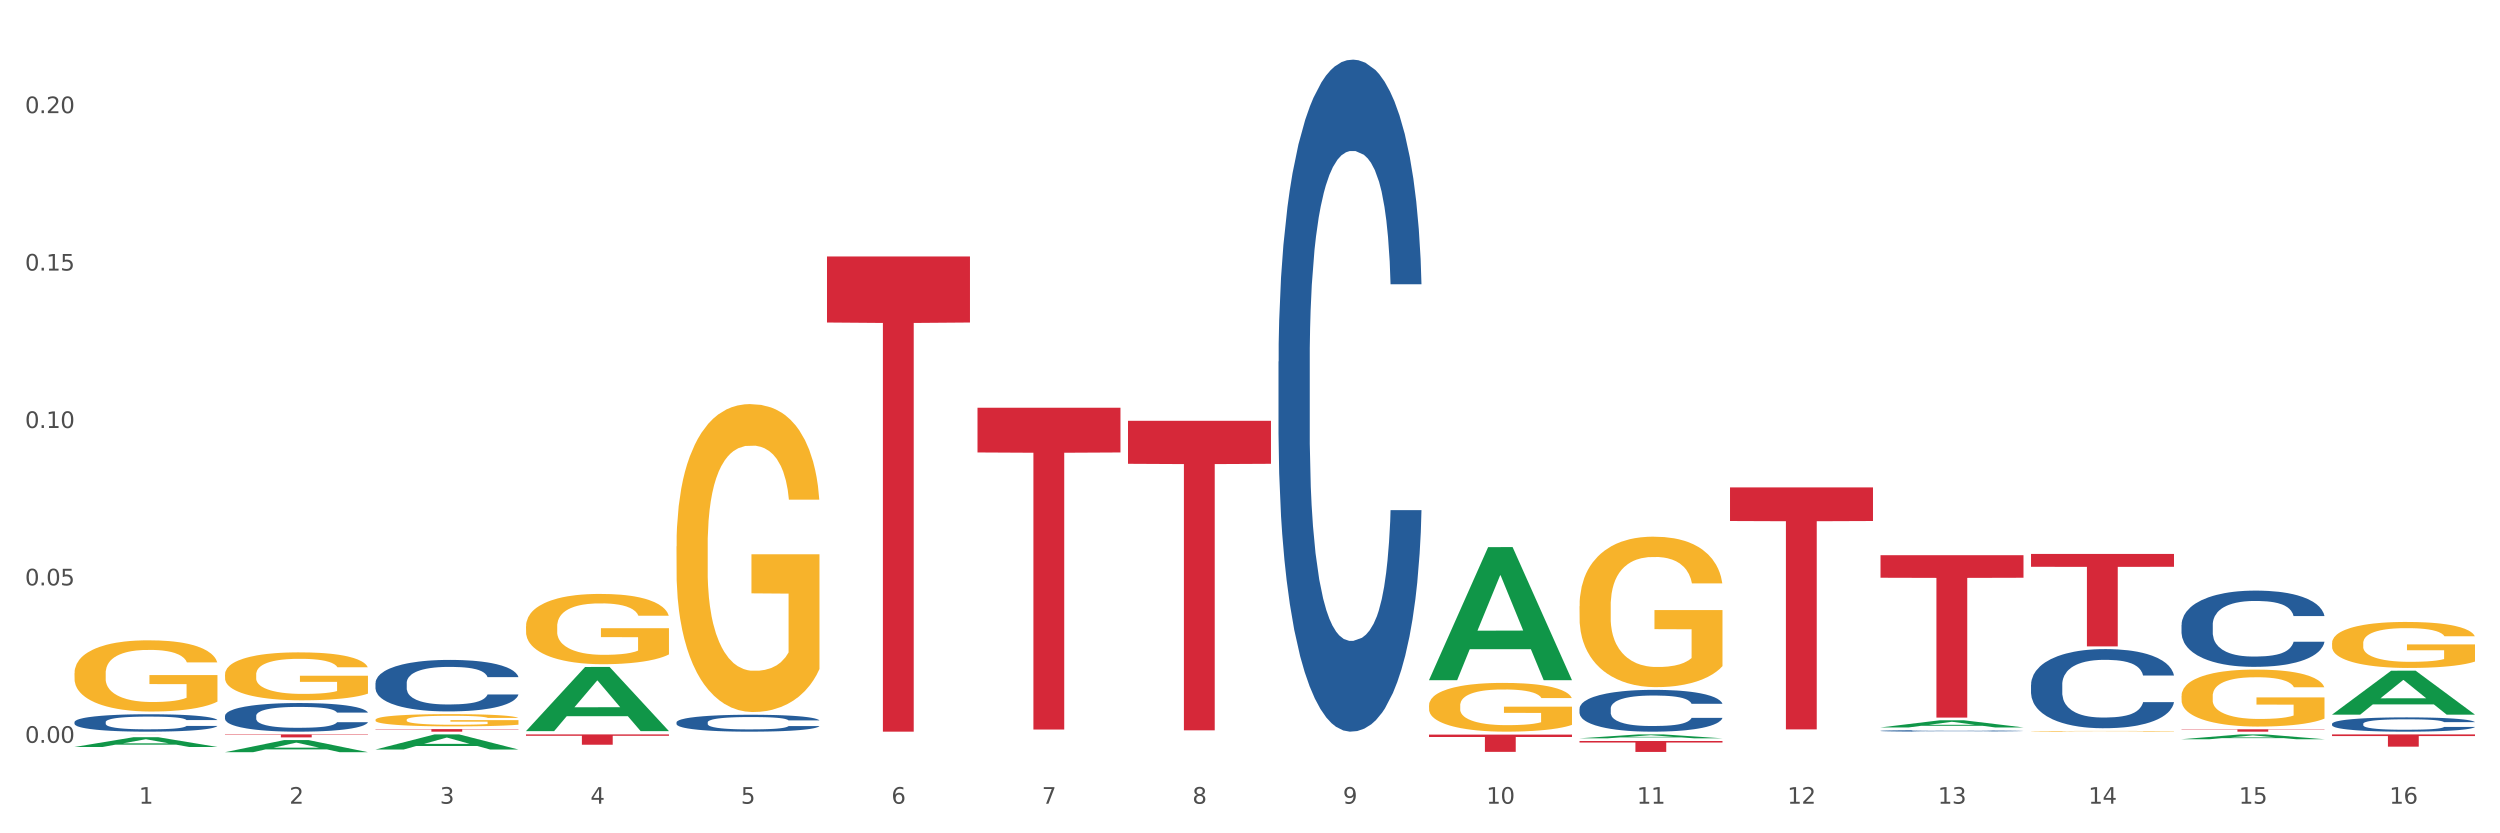 <?xml version="1.0" encoding="utf-8" standalone="no"?>
<!DOCTYPE svg PUBLIC "-//W3C//DTD SVG 1.1//EN"
  "http://www.w3.org/Graphics/SVG/1.1/DTD/svg11.dtd">
<svg xmlns:xlink="http://www.w3.org/1999/xlink" width="1080pt" height="360pt" viewBox="0 0 1080 360" xmlns="http://www.w3.org/2000/svg" version="1.1">
 <rect x="0" y="0" width="1080" height="360" fill="#333333" stroke="none"/>
 <defs>
  <style type="text/css">*{stroke-linejoin: round; stroke-linecap: butt}</style>
 </defs>
 <g id="figure_1">
  <g id="patch_1">
   <path d="M 0 360 
L 1080 360 
L 1080 0 
L 0 0 
z
" style="fill: #ffffff; stroke: #ffffff; stroke-linejoin: miter"/>
  </g>
  <g id="axes_1">
   <g id="matplotlib.axis_1">
    <g id="xtick_1">
     <g id="text_1">
      <!-- 1 -->
      <g style="fill: #4d4d4d" transform="translate(60.004 347.204) scale(0.096 -0.096)">
       <defs>
        <path id="DejaVuSans-31" d="M 794 531 
L 1825 531 
L 1825 4091 
L 703 3866 
L 703 4441 
L 1819 4666 
L 2450 4666 
L 2450 531 
L 3481 531 
L 3481 0 
L 794 0 
L 794 531 
z
" transform="scale(0.016)"/>
       </defs>
       <use xlink:href="#DejaVuSans-31"/>
      </g>
     </g>
    </g>
    <g id="xtick_2">
     <g id="text_2">
      <!-- 2 -->
      <g style="fill: #4d4d4d" transform="translate(125.021 347.204) scale(0.096 -0.096)">
       <defs>
        <path id="DejaVuSans-32" d="M 1228 531 
L 3431 531 
L 3431 0 
L 469 0 
L 469 531 
Q 828 903 1448 1529 
Q 2069 2156 2228 2338 
Q 2531 2678 2651 2914 
Q 2772 3150 2772 3378 
Q 2772 3750 2511 3984 
Q 2250 4219 1831 4219 
Q 1534 4219 1204 4116 
Q 875 4013 500 3803 
L 500 4441 
Q 881 4594 1212 4672 
Q 1544 4750 1819 4750 
Q 2544 4750 2975 4387 
Q 3406 4025 3406 3419 
Q 3406 3131 3298 2873 
Q 3191 2616 2906 2266 
Q 2828 2175 2409 1742 
Q 1991 1309 1228 531 
z
" transform="scale(0.016)"/>
       </defs>
       <use xlink:href="#DejaVuSans-32"/>
      </g>
     </g>
    </g>
    <g id="xtick_3">
     <g id="text_3">
      <!-- 3 -->
      <g style="fill: #4d4d4d" transform="translate(190.039 347.204) scale(0.096 -0.096)">
       <defs>
        <path id="DejaVuSans-33" d="M 2597 2516 
Q 3050 2419 3304 2112 
Q 3559 1806 3559 1356 
Q 3559 666 3084 287 
Q 2609 -91 1734 -91 
Q 1441 -91 1130 -33 
Q 819 25 488 141 
L 488 750 
Q 750 597 1062 519 
Q 1375 441 1716 441 
Q 2309 441 2620 675 
Q 2931 909 2931 1356 
Q 2931 1769 2642 2001 
Q 2353 2234 1838 2234 
L 1294 2234 
L 1294 2753 
L 1863 2753 
Q 2328 2753 2575 2939 
Q 2822 3125 2822 3475 
Q 2822 3834 2567 4026 
Q 2313 4219 1838 4219 
Q 1578 4219 1281 4162 
Q 984 4106 628 3988 
L 628 4550 
Q 988 4650 1302 4700 
Q 1616 4750 1894 4750 
Q 2613 4750 3031 4423 
Q 3450 4097 3450 3541 
Q 3450 3153 3228 2886 
Q 3006 2619 2597 2516 
z
" transform="scale(0.016)"/>
       </defs>
       <use xlink:href="#DejaVuSans-33"/>
      </g>
     </g>
    </g>
    <g id="xtick_4">
     <g id="text_4">
      <!-- 4 -->
      <g style="fill: #4d4d4d" transform="translate(255.056 347.204) scale(0.096 -0.096)">
       <defs>
        <path id="DejaVuSans-34" d="M 2419 4116 
L 825 1625 
L 2419 1625 
L 2419 4116 
z
M 2253 4666 
L 3047 4666 
L 3047 1625 
L 3713 1625 
L 3713 1100 
L 3047 1100 
L 3047 0 
L 2419 0 
L 2419 1100 
L 313 1100 
L 313 1709 
L 2253 4666 
z
" transform="scale(0.016)"/>
       </defs>
       <use xlink:href="#DejaVuSans-34"/>
      </g>
     </g>
    </g>
    <g id="xtick_5">
     <g id="text_5">
      <!-- 5 -->
      <g style="fill: #4d4d4d" transform="translate(320.073 347.204) scale(0.096 -0.096)">
       <defs>
        <path id="DejaVuSans-35" d="M 691 4666 
L 3169 4666 
L 3169 4134 
L 1269 4134 
L 1269 2991 
Q 1406 3038 1543 3061 
Q 1681 3084 1819 3084 
Q 2600 3084 3056 2656 
Q 3513 2228 3513 1497 
Q 3513 744 3044 326 
Q 2575 -91 1722 -91 
Q 1428 -91 1123 -41 
Q 819 9 494 109 
L 494 744 
Q 775 591 1075 516 
Q 1375 441 1709 441 
Q 2250 441 2565 725 
Q 2881 1009 2881 1497 
Q 2881 1984 2565 2268 
Q 2250 2553 1709 2553 
Q 1456 2553 1204 2497 
Q 953 2441 691 2322 
L 691 4666 
z
" transform="scale(0.016)"/>
       </defs>
       <use xlink:href="#DejaVuSans-35"/>
      </g>
     </g>
    </g>
    <g id="xtick_6">
     <g id="text_6">
      <!-- 6 -->
      <g style="fill: #4d4d4d" transform="translate(385.09 347.204) scale(0.096 -0.096)">
       <defs>
        <path id="DejaVuSans-36" d="M 2113 2584 
Q 1688 2584 1439 2293 
Q 1191 2003 1191 1497 
Q 1191 994 1439 701 
Q 1688 409 2113 409 
Q 2538 409 2786 701 
Q 3034 994 3034 1497 
Q 3034 2003 2786 2293 
Q 2538 2584 2113 2584 
z
M 3366 4563 
L 3366 3988 
Q 3128 4100 2886 4159 
Q 2644 4219 2406 4219 
Q 1781 4219 1451 3797 
Q 1122 3375 1075 2522 
Q 1259 2794 1537 2939 
Q 1816 3084 2150 3084 
Q 2853 3084 3261 2657 
Q 3669 2231 3669 1497 
Q 3669 778 3244 343 
Q 2819 -91 2113 -91 
Q 1303 -91 875 529 
Q 447 1150 447 2328 
Q 447 3434 972 4092 
Q 1497 4750 2381 4750 
Q 2619 4750 2861 4703 
Q 3103 4656 3366 4563 
z
" transform="scale(0.016)"/>
       </defs>
       <use xlink:href="#DejaVuSans-36"/>
      </g>
     </g>
    </g>
    <g id="xtick_7">
     <g id="text_7">
      <!-- 7 -->
      <g style="fill: #4d4d4d" transform="translate(450.108 347.204) scale(0.096 -0.096)">
       <defs>
        <path id="DejaVuSans-37" d="M 525 4666 
L 3525 4666 
L 3525 4397 
L 1831 0 
L 1172 0 
L 2766 4134 
L 525 4134 
L 525 4666 
z
" transform="scale(0.016)"/>
       </defs>
       <use xlink:href="#DejaVuSans-37"/>
      </g>
     </g>
    </g>
    <g id="xtick_8">
     <g id="text_8">
      <!-- 8 -->
      <g style="fill: #4d4d4d" transform="translate(515.125 347.204) scale(0.096 -0.096)">
       <defs>
        <path id="DejaVuSans-38" d="M 2034 2216 
Q 1584 2216 1326 1975 
Q 1069 1734 1069 1313 
Q 1069 891 1326 650 
Q 1584 409 2034 409 
Q 2484 409 2743 651 
Q 3003 894 3003 1313 
Q 3003 1734 2745 1975 
Q 2488 2216 2034 2216 
z
M 1403 2484 
Q 997 2584 770 2862 
Q 544 3141 544 3541 
Q 544 4100 942 4425 
Q 1341 4750 2034 4750 
Q 2731 4750 3128 4425 
Q 3525 4100 3525 3541 
Q 3525 3141 3298 2862 
Q 3072 2584 2669 2484 
Q 3125 2378 3379 2068 
Q 3634 1759 3634 1313 
Q 3634 634 3220 271 
Q 2806 -91 2034 -91 
Q 1263 -91 848 271 
Q 434 634 434 1313 
Q 434 1759 690 2068 
Q 947 2378 1403 2484 
z
M 1172 3481 
Q 1172 3119 1398 2916 
Q 1625 2713 2034 2713 
Q 2441 2713 2670 2916 
Q 2900 3119 2900 3481 
Q 2900 3844 2670 4047 
Q 2441 4250 2034 4250 
Q 1625 4250 1398 4047 
Q 1172 3844 1172 3481 
z
" transform="scale(0.016)"/>
       </defs>
       <use xlink:href="#DejaVuSans-38"/>
      </g>
     </g>
    </g>
    <g id="xtick_9">
     <g id="text_9">
      <!-- 9 -->
      <g style="fill: #4d4d4d" transform="translate(580.142 347.204) scale(0.096 -0.096)">
       <defs>
        <path id="DejaVuSans-39" d="M 703 97 
L 703 672 
Q 941 559 1184 500 
Q 1428 441 1663 441 
Q 2288 441 2617 861 
Q 2947 1281 2994 2138 
Q 2813 1869 2534 1725 
Q 2256 1581 1919 1581 
Q 1219 1581 811 2004 
Q 403 2428 403 3163 
Q 403 3881 828 4315 
Q 1253 4750 1959 4750 
Q 2769 4750 3195 4129 
Q 3622 3509 3622 2328 
Q 3622 1225 3098 567 
Q 2575 -91 1691 -91 
Q 1453 -91 1209 -44 
Q 966 3 703 97 
z
M 1959 2075 
Q 2384 2075 2632 2365 
Q 2881 2656 2881 3163 
Q 2881 3666 2632 3958 
Q 2384 4250 1959 4250 
Q 1534 4250 1286 3958 
Q 1038 3666 1038 3163 
Q 1038 2656 1286 2365 
Q 1534 2075 1959 2075 
z
" transform="scale(0.016)"/>
       </defs>
       <use xlink:href="#DejaVuSans-39"/>
      </g>
     </g>
    </g>
    <g id="xtick_10">
     <g id="text_10">
      <!-- 10 -->
      <g style="fill: #4d4d4d" transform="translate(642.105 347.204) scale(0.096 -0.096)">
       <defs>
        <path id="DejaVuSans-30" d="M 2034 4250 
Q 1547 4250 1301 3770 
Q 1056 3291 1056 2328 
Q 1056 1369 1301 889 
Q 1547 409 2034 409 
Q 2525 409 2770 889 
Q 3016 1369 3016 2328 
Q 3016 3291 2770 3770 
Q 2525 4250 2034 4250 
z
M 2034 4750 
Q 2819 4750 3233 4129 
Q 3647 3509 3647 2328 
Q 3647 1150 3233 529 
Q 2819 -91 2034 -91 
Q 1250 -91 836 529 
Q 422 1150 422 2328 
Q 422 3509 836 4129 
Q 1250 4750 2034 4750 
z
" transform="scale(0.016)"/>
       </defs>
       <use xlink:href="#DejaVuSans-31"/>
       <use xlink:href="#DejaVuSans-30" transform="translate(63.623 0)"/>
      </g>
     </g>
    </g>
    <g id="xtick_11">
     <g id="text_11">
      <!-- 11 -->
      <g style="fill: #4d4d4d" transform="translate(707.123 347.204) scale(0.096 -0.096)">
       <use xlink:href="#DejaVuSans-31"/>
       <use xlink:href="#DejaVuSans-31" transform="translate(63.623 0)"/>
      </g>
     </g>
    </g>
    <g id="xtick_12">
     <g id="text_12">
      <!-- 12 -->
      <g style="fill: #4d4d4d" transform="translate(772.14 347.204) scale(0.096 -0.096)">
       <use xlink:href="#DejaVuSans-31"/>
       <use xlink:href="#DejaVuSans-32" transform="translate(63.623 0)"/>
      </g>
     </g>
    </g>
    <g id="xtick_13">
     <g id="text_13">
      <!-- 13 -->
      <g style="fill: #4d4d4d" transform="translate(837.157 347.204) scale(0.096 -0.096)">
       <use xlink:href="#DejaVuSans-31"/>
       <use xlink:href="#DejaVuSans-33" transform="translate(63.623 0)"/>
      </g>
     </g>
    </g>
    <g id="xtick_14">
     <g id="text_14">
      <!-- 14 -->
      <g style="fill: #4d4d4d" transform="translate(902.174 347.204) scale(0.096 -0.096)">
       <use xlink:href="#DejaVuSans-31"/>
       <use xlink:href="#DejaVuSans-34" transform="translate(63.623 0)"/>
      </g>
     </g>
    </g>
    <g id="xtick_15">
     <g id="text_15">
      <!-- 15 -->
      <g style="fill: #4d4d4d" transform="translate(967.192 347.204) scale(0.096 -0.096)">
       <use xlink:href="#DejaVuSans-31"/>
       <use xlink:href="#DejaVuSans-35" transform="translate(63.623 0)"/>
      </g>
     </g>
    </g>
    <g id="xtick_16">
     <g id="text_16">
      <!-- 16 -->
      <g style="fill: #4d4d4d" transform="translate(1032.209 347.204) scale(0.096 -0.096)">
       <use xlink:href="#DejaVuSans-31"/>
       <use xlink:href="#DejaVuSans-36" transform="translate(63.623 0)"/>
      </g>
     </g>
    </g>
    <g id="xtick_17"/>
    <g id="xtick_18"/>
    <g id="xtick_19"/>
    <g id="xtick_20"/>
    <g id="xtick_21"/>
    <g id="xtick_22"/>
    <g id="xtick_23"/>
    <g id="xtick_24"/>
    <g id="xtick_25"/>
    <g id="xtick_26"/>
    <g id="xtick_27"/>
    <g id="xtick_28"/>
    <g id="xtick_29"/>
    <g id="xtick_30"/>
    <g id="xtick_31"/>
   </g>
   <g id="matplotlib.axis_2">
    <g id="ytick_1">
     <g id="text_17">
      <!-- 0.00 -->
      <g style="fill: #4d4d4d" transform="translate(10.8 320.896) scale(0.096 -0.096)">
       <defs>
        <path id="DejaVuSans-2e" d="M 684 794 
L 1344 794 
L 1344 0 
L 684 0 
L 684 794 
z
" transform="scale(0.016)"/>
       </defs>
       <use xlink:href="#DejaVuSans-30"/>
       <use xlink:href="#DejaVuSans-2e" transform="translate(63.623 0)"/>
       <use xlink:href="#DejaVuSans-30" transform="translate(95.41 0)"/>
       <use xlink:href="#DejaVuSans-30" transform="translate(159.033 0)"/>
      </g>
     </g>
    </g>
    <g id="ytick_2">
     <g id="text_18">
      <!-- 0.05 -->
      <g style="fill: #4d4d4d" transform="translate(10.8 252.893) scale(0.096 -0.096)">
       <use xlink:href="#DejaVuSans-30"/>
       <use xlink:href="#DejaVuSans-2e" transform="translate(63.623 0)"/>
       <use xlink:href="#DejaVuSans-30" transform="translate(95.41 0)"/>
       <use xlink:href="#DejaVuSans-35" transform="translate(159.033 0)"/>
      </g>
     </g>
    </g>
    <g id="ytick_3">
     <g id="text_19">
      <!-- 0.10 -->
      <g style="fill: #4d4d4d" transform="translate(10.8 184.889) scale(0.096 -0.096)">
       <use xlink:href="#DejaVuSans-30"/>
       <use xlink:href="#DejaVuSans-2e" transform="translate(63.623 0)"/>
       <use xlink:href="#DejaVuSans-31" transform="translate(95.41 0)"/>
       <use xlink:href="#DejaVuSans-30" transform="translate(159.033 0)"/>
      </g>
     </g>
    </g>
    <g id="ytick_4">
     <g id="text_20">
      <!-- 0.15 -->
      <g style="fill: #4d4d4d" transform="translate(10.8 116.886) scale(0.096 -0.096)">
       <use xlink:href="#DejaVuSans-30"/>
       <use xlink:href="#DejaVuSans-2e" transform="translate(63.623 0)"/>
       <use xlink:href="#DejaVuSans-31" transform="translate(95.41 0)"/>
       <use xlink:href="#DejaVuSans-35" transform="translate(159.033 0)"/>
      </g>
     </g>
    </g>
    <g id="ytick_5">
     <g id="text_21">
      <!-- 0.20 -->
      <g style="fill: #4d4d4d" transform="translate(10.8 48.883) scale(0.096 -0.096)">
       <use xlink:href="#DejaVuSans-30"/>
       <use xlink:href="#DejaVuSans-2e" transform="translate(63.623 0)"/>
       <use xlink:href="#DejaVuSans-32" transform="translate(95.41 0)"/>
       <use xlink:href="#DejaVuSans-30" transform="translate(159.033 0)"/>
      </g>
     </g>
    </g>
    <g id="ytick_6"/>
    <g id="ytick_7"/>
    <g id="ytick_8"/>
    <g id="ytick_9"/>
   </g>
   <g id="PolyCollection_1">
    <path d="M 32.175 322.687 
L 32.239 322.683 
L 57.709 318.464 
L 68.28 318.46 
L 93.941 322.695 
L 81.715 322.695 
L 76.176 321.709 
L 49.877 321.709 
L 49.686 321.725 
L 44.337 322.695 
L 32.175 322.695 
L 32.175 322.687 
L 53.188 321.12 
L 72.864 321.116 
L 63.122 319.362 
L 62.995 319.354 
L 62.867 319.366 
L 53.125 321.116 
L 53.188 321.12 
L 32.175 322.687 
z
" clip-path="url(#pc4ccf5c9eb)" style="fill: #109648"/>
    <path d="M 97.192 324.94 
L 97.256 324.935 
L 122.727 319.722 
L 133.297 319.717 
L 158.959 324.95 
L 146.733 324.95 
L 141.193 323.731 
L 114.894 323.731 
L 114.703 323.751 
L 109.354 324.95 
L 97.192 324.95 
L 97.192 324.94 
L 118.206 323.004 
L 137.882 322.999 
L 128.139 320.833 
L 128.012 320.823 
L 127.884 320.838 
L 118.142 322.999 
L 118.206 323.004 
L 97.192 324.94 
z
" clip-path="url(#pc4ccf5c9eb)" style="fill: #109648"/>
    <path d="M 162.209 323.785 
L 162.273 323.779 
L 187.744 317.255 
L 198.314 317.249 
L 223.976 323.797 
L 211.75 323.797 
L 206.21 322.272 
L 179.912 322.272 
L 179.721 322.297 
L 174.372 323.797 
L 162.209 323.797 
L 162.209 323.785 
L 183.223 321.362 
L 202.899 321.356 
L 193.156 318.645 
L 193.029 318.632 
L 192.902 318.651 
L 183.159 321.356 
L 183.223 321.362 
L 162.209 323.785 
z
" clip-path="url(#pc4ccf5c9eb)" style="fill: #109648"/>
    <path d="M 617.33 293.738 
L 617.394 293.684 
L 642.865 236.375 
L 653.435 236.321 
L 679.097 293.846 
L 666.871 293.846 
L 661.331 280.45 
L 635.032 280.45 
L 634.841 280.666 
L 629.492 293.846 
L 617.33 293.846 
L 617.33 293.738 
L 638.343 272.456 
L 658.02 272.402 
L 648.277 248.582 
L 648.15 248.474 
L 648.022 248.636 
L 638.28 272.402 
L 638.343 272.456 
L 617.33 293.738 
z
" clip-path="url(#pc4ccf5c9eb)" style="fill: #109648"/>
    <path d="M 682.347 318.951 
L 682.411 318.95 
L 707.882 317.25 
L 718.452 317.249 
L 744.114 318.954 
L 731.888 318.954 
L 726.348 318.557 
L 700.05 318.557 
L 699.859 318.564 
L 694.51 318.954 
L 682.347 318.954 
L 682.347 318.951 
L 703.361 318.32 
L 723.037 318.319 
L 713.294 317.612 
L 713.167 317.609 
L 713.04 317.614 
L 703.297 318.319 
L 703.361 318.32 
L 682.347 318.951 
z
" clip-path="url(#pc4ccf5c9eb)" style="fill: #109648"/>
    <path d="M 812.382 314.252 
L 812.446 314.249 
L 837.916 311.168 
L 848.487 311.165 
L 874.148 314.258 
L 861.922 314.258 
L 856.382 313.538 
L 830.084 313.538 
L 829.893 313.55 
L 824.544 314.258 
L 812.382 314.258 
L 812.382 314.252 
L 833.395 313.108 
L 853.071 313.105 
L 843.329 311.824 
L 843.201 311.819 
L 843.074 311.827 
L 833.332 313.105 
L 833.395 313.108 
L 812.382 314.252 
z
" clip-path="url(#pc4ccf5c9eb)" style="fill: #109648"/>
    <path d="M 1007.434 308.7 
L 1007.497 308.682 
L 1032.968 289.747 
L 1043.538 289.729 
L 1069.2 308.735 
L 1056.974 308.735 
L 1051.434 304.31 
L 1025.136 304.31 
L 1024.945 304.381 
L 1019.596 308.735 
L 1007.434 308.735 
L 1007.434 308.7 
L 1028.447 301.668 
L 1048.123 301.65 
L 1038.38 293.78 
L 1038.253 293.744 
L 1038.126 293.798 
L 1028.383 301.65 
L 1028.447 301.668 
L 1007.434 308.7 
z
" clip-path="url(#pc4ccf5c9eb)" style="fill: #109648"/>
    <path d="M 942.416 319.346 
L 942.48 319.344 
L 967.951 317.251 
L 978.521 317.249 
L 1004.183 319.35 
L 991.957 319.35 
L 986.417 318.86 
L 960.118 318.86 
L 959.927 318.868 
L 954.579 319.35 
L 942.416 319.35 
L 942.416 319.346 
L 963.43 318.568 
L 983.106 318.566 
L 973.363 317.696 
L 973.236 317.693 
L 973.109 317.698 
L 963.366 318.566 
L 963.43 318.568 
L 942.416 319.346 
z
" clip-path="url(#pc4ccf5c9eb)" style="fill: #109648"/>
    <path d="M 227.227 317.249 
L 288.993 317.249 
L 288.993 317.871 
L 264.696 317.876 
L 264.696 321.73 
L 251.377 321.73 
L 251.377 317.876 
L 227.227 317.871 
L 227.227 317.253 
L 227.227 317.249 
z
" clip-path="url(#pc4ccf5c9eb)" style="fill: #d62839"/>
    <path d="M 357.261 110.799 
L 419.028 110.799 
L 419.028 139.326 
L 394.731 139.519 
L 394.731 316.083 
L 381.412 316.083 
L 381.412 139.519 
L 357.261 139.326 
L 357.261 110.991 
L 357.261 110.799 
z
" clip-path="url(#pc4ccf5c9eb)" style="fill: #d62839"/>
    <path d="M 422.278 176.142 
L 484.045 176.142 
L 484.045 195.462 
L 459.748 195.592 
L 459.748 315.168 
L 446.429 315.168 
L 446.429 195.592 
L 422.278 195.462 
L 422.278 176.272 
L 422.278 176.142 
z
" clip-path="url(#pc4ccf5c9eb)" style="fill: #d62839"/>
    <path d="M 487.296 181.778 
L 549.062 181.778 
L 549.062 200.363 
L 524.765 200.488 
L 524.765 315.517 
L 511.446 315.517 
L 511.446 200.488 
L 487.296 200.363 
L 487.296 181.903 
L 487.296 181.778 
z
" clip-path="url(#pc4ccf5c9eb)" style="fill: #d62839"/>
    <path d="M 617.33 317.334 
L 679.097 317.334 
L 679.097 318.371 
L 654.8 318.378 
L 654.8 324.797 
L 641.481 324.797 
L 641.481 318.378 
L 617.33 318.371 
L 617.33 317.341 
L 617.33 317.334 
z
" clip-path="url(#pc4ccf5c9eb)" style="fill: #d62839"/>
    <path d="M 32.175 317.249 
L 93.941 317.249 
L 93.941 317.255 
L 69.645 317.255 
L 69.645 317.294 
L 56.325 317.294 
L 56.325 317.255 
L 32.175 317.255 
L 32.175 317.249 
L 32.175 317.249 
z
" clip-path="url(#pc4ccf5c9eb)" style="fill: #d62839"/>
    <path d="M 162.209 314.973 
L 223.976 314.973 
L 223.976 315.128 
L 199.679 315.129 
L 199.679 316.083 
L 186.36 316.083 
L 186.36 315.129 
L 162.209 315.128 
L 162.209 314.974 
L 162.209 314.973 
z
" clip-path="url(#pc4ccf5c9eb)" style="fill: #d62839"/>
    <path d="M 97.192 317.249 
L 158.959 317.249 
L 158.959 317.43 
L 134.662 317.431 
L 134.662 318.551 
L 121.343 318.551 
L 121.343 317.431 
L 97.192 317.43 
L 97.192 317.25 
L 97.192 317.249 
z
" clip-path="url(#pc4ccf5c9eb)" style="fill: #d62839"/>
    <path d="M 877.399 239.306 
L 939.166 239.306 
L 939.166 244.856 
L 914.869 244.893 
L 914.869 279.238 
L 901.549 279.238 
L 901.549 244.893 
L 877.399 244.856 
L 877.399 239.344 
L 877.399 239.306 
z
" clip-path="url(#pc4ccf5c9eb)" style="fill: #d62839"/>
    <path d="M 812.382 239.837 
L 874.148 239.837 
L 874.148 249.587 
L 849.852 249.653 
L 849.852 309.999 
L 836.532 309.999 
L 836.532 249.653 
L 812.382 249.587 
L 812.382 239.903 
L 812.382 239.837 
z
" clip-path="url(#pc4ccf5c9eb)" style="fill: #d62839"/>
    <path d="M 1007.434 317.249 
L 1069.2 317.249 
L 1069.2 317.986 
L 1044.903 317.991 
L 1044.903 322.551 
L 1031.584 322.551 
L 1031.584 317.991 
L 1007.434 317.986 
L 1007.434 317.254 
L 1007.434 317.249 
z
" clip-path="url(#pc4ccf5c9eb)" style="fill: #d62839"/>
    <path d="M 942.416 315.047 
L 1004.183 315.047 
L 1004.183 315.191 
L 979.886 315.192 
L 979.886 316.083 
L 966.567 316.083 
L 966.567 315.192 
L 942.416 315.191 
L 942.416 315.048 
L 942.416 315.047 
z
" clip-path="url(#pc4ccf5c9eb)" style="fill: #d62839"/>
    <path d="M 682.347 320.12 
L 744.114 320.12 
L 744.114 320.775 
L 719.817 320.78 
L 719.817 324.833 
L 706.498 324.833 
L 706.498 320.78 
L 682.347 320.775 
L 682.347 320.125 
L 682.347 320.12 
z
" clip-path="url(#pc4ccf5c9eb)" style="fill: #d62839"/>
    <path d="M 747.365 210.542 
L 809.131 210.542 
L 809.131 225.073 
L 784.834 225.171 
L 784.834 315.104 
L 771.515 315.104 
L 771.515 225.171 
L 747.365 225.073 
L 747.365 210.64 
L 747.365 210.542 
z
" clip-path="url(#pc4ccf5c9eb)" style="fill: #d62839"/>
    <path d="M 292.244 312.054 
L 292.317 312.047 
L 292.317 311.86 
L 292.536 311.606 
L 293.339 311.139 
L 294.361 310.785 
L 296.113 310.37 
L 297.063 310.197 
L 298.304 310.003 
L 300.859 309.689 
L 303.78 309.422 
L 305.824 309.275 
L 307.357 309.181 
L 310.788 309.014 
L 312.76 308.941 
L 314.804 308.881 
L 316.556 308.84 
L 319.477 308.794 
L 321.813 308.774 
L 324.514 308.767 
L 326.778 308.774 
L 329.771 308.8 
L 334.152 308.881 
L 335.831 308.927 
L 338.094 309.007 
L 340.431 309.114 
L 342.329 309.221 
L 344.519 309.375 
L 346.782 309.575 
L 348.973 309.829 
L 350.506 310.063 
L 351.747 310.31 
L 352.842 310.611 
L 353.645 310.938 
L 354.01 311.212 
L 340.65 311.212 
L 340.284 310.965 
L 339.554 310.698 
L 338.824 310.517 
L 338.021 310.37 
L 336.78 310.203 
L 335.685 310.096 
L 333.86 309.97 
L 332.18 309.889 
L 330.793 309.843 
L 329.114 309.803 
L 325.536 309.762 
L 322.981 309.762 
L 321.375 309.776 
L 319.404 309.809 
L 317.724 309.856 
L 315.753 309.936 
L 314.22 310.023 
L 312.687 310.137 
L 311.811 310.217 
L 310.496 310.364 
L 309.62 310.484 
L 308.452 310.691 
L 307.795 310.838 
L 306.627 311.219 
L 306.116 311.5 
L 305.897 311.693 
L 305.751 311.907 
L 305.751 312.949 
L 306.189 313.417 
L 306.554 313.617 
L 307.138 313.845 
L 308.233 314.139 
L 309.839 314.426 
L 311.519 314.633 
L 312.906 314.76 
L 314.22 314.853 
L 315.534 314.927 
L 317.14 314.994 
L 318.455 315.034 
L 320.426 315.074 
L 322.762 315.094 
L 324.587 315.094 
L 328.311 315.061 
L 329.99 315.027 
L 331.596 314.98 
L 333.349 314.907 
L 334.736 314.827 
L 335.539 314.767 
L 336.853 314.64 
L 337.875 314.506 
L 338.751 314.352 
L 339.335 314.219 
L 339.992 314.018 
L 340.504 313.791 
L 340.65 313.671 
L 354.01 313.671 
L 353.718 313.911 
L 353.207 314.145 
L 352.185 314.459 
L 351.382 314.64 
L 350.141 314.86 
L 348.827 315.047 
L 347.001 315.254 
L 345.322 315.408 
L 343.57 315.542 
L 341.672 315.662 
L 338.24 315.829 
L 336.999 315.876 
L 334.371 315.956 
L 332.326 316.003 
L 329.333 316.049 
L 326.267 316.076 
L 323.054 316.083 
L 320.207 316.069 
L 317.067 316.029 
L 315.096 315.989 
L 312.906 315.929 
L 310.35 315.836 
L 307.941 315.722 
L 305.678 315.588 
L 303.561 315.435 
L 301.589 315.261 
L 299.034 314.974 
L 297.136 314.693 
L 295.748 314.433 
L 294.799 314.212 
L 293.85 313.931 
L 293.339 313.738 
L 292.536 313.27 
L 292.244 312.836 
L 292.244 312.054 
z
" clip-path="url(#pc4ccf5c9eb)" style="fill: #255c99"/>
    <path d="M 32.175 311.935 
L 32.248 311.928 
L 32.248 311.735 
L 32.467 311.474 
L 33.27 310.992 
L 34.292 310.628 
L 36.045 310.201 
L 36.994 310.022 
L 38.235 309.823 
L 40.79 309.499 
L 43.711 309.224 
L 45.755 309.073 
L 47.288 308.977 
L 50.72 308.805 
L 52.691 308.729 
L 54.735 308.667 
L 56.487 308.626 
L 59.408 308.578 
L 61.744 308.557 
L 64.445 308.55 
L 66.709 308.557 
L 69.702 308.584 
L 74.083 308.667 
L 75.762 308.715 
L 78.025 308.798 
L 80.362 308.908 
L 82.26 309.018 
L 84.45 309.176 
L 86.713 309.382 
L 88.904 309.644 
L 90.437 309.885 
L 91.678 310.139 
L 92.773 310.449 
L 93.576 310.786 
L 93.941 311.068 
L 80.581 311.068 
L 80.216 310.813 
L 79.485 310.538 
L 78.755 310.352 
L 77.952 310.201 
L 76.711 310.029 
L 75.616 309.919 
L 73.791 309.788 
L 72.111 309.706 
L 70.724 309.658 
L 69.045 309.616 
L 65.468 309.575 
L 62.912 309.575 
L 61.306 309.589 
L 59.335 309.623 
L 57.655 309.671 
L 55.684 309.754 
L 54.151 309.843 
L 52.618 309.96 
L 51.742 310.043 
L 50.427 310.194 
L 49.551 310.318 
L 48.383 310.531 
L 47.726 310.683 
L 46.558 311.075 
L 46.047 311.364 
L 45.828 311.563 
L 45.682 311.783 
L 45.682 312.856 
L 46.12 313.338 
L 46.485 313.544 
L 47.069 313.778 
L 48.164 314.081 
L 49.77 314.377 
L 51.45 314.59 
L 52.837 314.721 
L 54.151 314.817 
L 55.465 314.893 
L 57.071 314.961 
L 58.386 315.003 
L 60.357 315.044 
L 62.693 315.065 
L 64.518 315.065 
L 68.242 315.03 
L 69.921 314.996 
L 71.527 314.948 
L 73.28 314.872 
L 74.667 314.789 
L 75.47 314.728 
L 76.784 314.597 
L 77.806 314.459 
L 78.682 314.301 
L 79.266 314.163 
L 79.923 313.957 
L 80.435 313.723 
L 80.581 313.599 
L 93.941 313.599 
L 93.649 313.847 
L 93.138 314.088 
L 92.116 314.411 
L 91.313 314.597 
L 90.072 314.824 
L 88.758 315.016 
L 86.932 315.23 
L 85.253 315.388 
L 83.501 315.526 
L 81.603 315.649 
L 78.171 315.821 
L 76.93 315.869 
L 74.302 315.952 
L 72.257 316 
L 69.264 316.048 
L 66.198 316.076 
L 62.985 316.083 
L 60.138 316.069 
L 56.998 316.028 
L 55.027 315.986 
L 52.837 315.925 
L 50.281 315.828 
L 47.872 315.711 
L 45.609 315.574 
L 43.492 315.415 
L 41.52 315.237 
L 38.965 314.941 
L 37.067 314.652 
L 35.679 314.384 
L 34.73 314.157 
L 33.781 313.868 
L 33.27 313.668 
L 32.467 313.187 
L 32.175 312.739 
L 32.175 311.935 
z
" clip-path="url(#pc4ccf5c9eb)" style="fill: #255c99"/>
    <path d="M 97.192 309.266 
L 97.265 309.255 
L 97.265 308.939 
L 97.484 308.509 
L 98.287 307.718 
L 99.31 307.119 
L 101.062 306.418 
L 102.011 306.124 
L 103.252 305.796 
L 105.807 305.265 
L 108.728 304.813 
L 110.772 304.564 
L 112.305 304.406 
L 115.737 304.123 
L 117.708 303.999 
L 119.752 303.897 
L 121.505 303.829 
L 124.425 303.75 
L 126.761 303.716 
L 129.463 303.705 
L 131.726 303.716 
L 134.719 303.761 
L 139.1 303.897 
L 140.779 303.976 
L 143.042 304.112 
L 145.379 304.293 
L 147.277 304.474 
L 149.467 304.734 
L 151.731 305.073 
L 153.921 305.502 
L 155.454 305.898 
L 156.695 306.316 
L 157.79 306.825 
L 158.594 307.379 
L 158.959 307.842 
L 145.598 307.842 
L 145.233 307.424 
L 144.503 306.972 
L 143.773 306.667 
L 142.969 306.418 
L 141.728 306.135 
L 140.633 305.954 
L 138.808 305.74 
L 137.129 305.604 
L 135.741 305.525 
L 134.062 305.457 
L 130.485 305.389 
L 127.929 305.389 
L 126.323 305.412 
L 124.352 305.468 
L 122.673 305.547 
L 120.701 305.683 
L 119.168 305.83 
L 117.635 306.022 
L 116.759 306.158 
L 115.445 306.407 
L 114.569 306.61 
L 113.4 306.96 
L 112.743 307.209 
L 111.575 307.853 
L 111.064 308.328 
L 110.845 308.656 
L 110.699 309.018 
L 110.699 310.781 
L 111.137 311.572 
L 111.502 311.912 
L 112.086 312.296 
L 113.181 312.793 
L 114.788 313.279 
L 116.467 313.63 
L 117.854 313.845 
L 119.168 314.003 
L 120.482 314.127 
L 122.089 314.24 
L 123.403 314.308 
L 125.374 314.376 
L 127.71 314.41 
L 129.536 314.41 
L 133.259 314.353 
L 134.938 314.297 
L 136.545 314.218 
L 138.297 314.093 
L 139.684 313.958 
L 140.487 313.856 
L 141.801 313.641 
L 142.823 313.415 
L 143.7 313.155 
L 144.284 312.929 
L 144.941 312.59 
L 145.452 312.205 
L 145.598 312.002 
L 158.959 312.002 
L 158.667 312.409 
L 158.156 312.805 
L 157.133 313.336 
L 156.33 313.641 
L 155.089 314.014 
L 153.775 314.331 
L 151.95 314.681 
L 150.27 314.941 
L 148.518 315.167 
L 146.62 315.371 
L 143.188 315.653 
L 141.947 315.732 
L 139.319 315.868 
L 137.275 315.947 
L 134.281 316.026 
L 131.215 316.071 
L 128.002 316.083 
L 125.155 316.06 
L 122.016 315.992 
L 120.044 315.924 
L 117.854 315.823 
L 115.299 315.664 
L 112.889 315.472 
L 110.626 315.246 
L 108.509 314.986 
L 106.538 314.692 
L 103.982 314.206 
L 102.084 313.732 
L 100.697 313.291 
L 99.748 312.918 
L 98.798 312.443 
L 98.287 312.115 
L 97.484 311.324 
L 97.192 310.589 
L 97.192 309.266 
z
" clip-path="url(#pc4ccf5c9eb)" style="fill: #255c99"/>
    <path d="M 162.209 295.079 
L 162.282 295.058 
L 162.282 294.489 
L 162.502 293.716 
L 163.305 292.293 
L 164.327 291.216 
L 166.079 289.955 
L 167.028 289.427 
L 168.269 288.837 
L 170.825 287.882 
L 173.745 287.068 
L 175.789 286.621 
L 177.323 286.336 
L 180.754 285.828 
L 182.725 285.605 
L 184.77 285.422 
L 186.522 285.3 
L 189.442 285.157 
L 191.778 285.096 
L 194.48 285.076 
L 196.743 285.096 
L 199.737 285.178 
L 204.117 285.422 
L 205.796 285.564 
L 208.06 285.808 
L 210.396 286.133 
L 212.294 286.458 
L 214.485 286.926 
L 216.748 287.536 
L 218.938 288.308 
L 220.471 289.02 
L 221.713 289.772 
L 222.808 290.687 
L 223.611 291.683 
L 223.976 292.517 
L 210.615 292.517 
L 210.25 291.765 
L 209.52 290.951 
L 208.79 290.403 
L 207.987 289.955 
L 206.746 289.447 
L 205.65 289.122 
L 203.825 288.735 
L 202.146 288.491 
L 200.759 288.349 
L 199.079 288.227 
L 195.502 288.105 
L 192.947 288.105 
L 191.34 288.146 
L 189.369 288.248 
L 187.69 288.39 
L 185.719 288.634 
L 184.185 288.898 
L 182.652 289.244 
L 181.776 289.488 
L 180.462 289.935 
L 179.586 290.301 
L 178.418 290.931 
L 177.761 291.378 
L 176.592 292.537 
L 176.081 293.391 
L 175.862 293.981 
L 175.716 294.631 
L 175.716 297.803 
L 176.154 299.226 
L 176.519 299.836 
L 177.104 300.527 
L 178.199 301.422 
L 179.805 302.296 
L 181.484 302.926 
L 182.871 303.312 
L 184.185 303.597 
L 185.5 303.821 
L 187.106 304.024 
L 188.42 304.146 
L 190.391 304.268 
L 192.728 304.329 
L 194.553 304.329 
L 198.276 304.227 
L 199.956 304.125 
L 201.562 303.983 
L 203.314 303.76 
L 204.701 303.516 
L 205.504 303.333 
L 206.819 302.946 
L 207.841 302.54 
L 208.717 302.072 
L 209.301 301.666 
L 209.958 301.056 
L 210.469 300.364 
L 210.615 299.998 
L 223.976 299.998 
L 223.684 300.73 
L 223.173 301.442 
L 222.151 302.397 
L 221.348 302.946 
L 220.106 303.617 
L 218.792 304.186 
L 216.967 304.817 
L 215.288 305.284 
L 213.535 305.691 
L 211.637 306.057 
L 208.206 306.565 
L 206.965 306.707 
L 204.336 306.951 
L 202.292 307.094 
L 199.299 307.236 
L 196.232 307.317 
L 193.02 307.338 
L 190.172 307.297 
L 187.033 307.175 
L 185.062 307.053 
L 182.871 306.87 
L 180.316 306.585 
L 177.907 306.24 
L 175.643 305.833 
L 173.526 305.366 
L 171.555 304.837 
L 168.999 303.963 
L 167.101 303.109 
L 165.714 302.316 
L 164.765 301.645 
L 163.816 300.791 
L 163.305 300.202 
L 162.502 298.779 
L 162.209 297.457 
L 162.209 295.079 
z
" clip-path="url(#pc4ccf5c9eb)" style="fill: #255c99"/>
    <path d="M 1007.434 312.679 
L 1007.507 312.673 
L 1007.507 312.515 
L 1007.726 312.301 
L 1008.529 311.905 
L 1009.551 311.606 
L 1011.303 311.256 
L 1012.252 311.109 
L 1013.493 310.946 
L 1016.049 310.68 
L 1018.969 310.455 
L 1021.013 310.33 
L 1022.547 310.251 
L 1025.978 310.11 
L 1027.949 310.048 
L 1029.994 309.997 
L 1031.746 309.964 
L 1034.666 309.924 
L 1037.003 309.907 
L 1039.704 309.901 
L 1041.967 309.907 
L 1044.961 309.93 
L 1049.341 309.997 
L 1051.021 310.037 
L 1053.284 310.105 
L 1055.62 310.195 
L 1057.518 310.285 
L 1059.709 310.415 
L 1061.972 310.584 
L 1064.162 310.799 
L 1065.696 310.997 
L 1066.937 311.205 
L 1068.032 311.459 
L 1068.835 311.736 
L 1069.2 311.967 
L 1055.839 311.967 
L 1055.474 311.759 
L 1054.744 311.533 
L 1054.014 311.38 
L 1053.211 311.256 
L 1051.97 311.115 
L 1050.875 311.025 
L 1049.049 310.918 
L 1047.37 310.85 
L 1045.983 310.81 
L 1044.304 310.776 
L 1040.726 310.743 
L 1038.171 310.743 
L 1036.565 310.754 
L 1034.593 310.782 
L 1032.914 310.822 
L 1030.943 310.889 
L 1029.41 310.963 
L 1027.876 311.059 
L 1027 311.126 
L 1025.686 311.251 
L 1024.81 311.352 
L 1023.642 311.527 
L 1022.985 311.651 
L 1021.817 311.973 
L 1021.306 312.21 
L 1021.086 312.374 
L 1020.94 312.555 
L 1020.94 313.435 
L 1021.379 313.83 
L 1021.744 314 
L 1022.328 314.192 
L 1023.423 314.44 
L 1025.029 314.683 
L 1026.708 314.858 
L 1028.095 314.965 
L 1029.41 315.044 
L 1030.724 315.106 
L 1032.33 315.163 
L 1033.644 315.196 
L 1035.615 315.23 
L 1037.952 315.247 
L 1039.777 315.247 
L 1043.501 315.219 
L 1045.18 315.191 
L 1046.786 315.151 
L 1048.538 315.089 
L 1049.925 315.021 
L 1050.728 314.971 
L 1052.043 314.863 
L 1053.065 314.75 
L 1053.941 314.621 
L 1054.525 314.508 
L 1055.182 314.338 
L 1055.693 314.146 
L 1055.839 314.045 
L 1069.2 314.045 
L 1068.908 314.248 
L 1068.397 314.446 
L 1067.375 314.711 
L 1066.572 314.863 
L 1065.33 315.05 
L 1064.016 315.208 
L 1062.191 315.383 
L 1060.512 315.513 
L 1058.76 315.625 
L 1056.861 315.727 
L 1053.43 315.868 
L 1052.189 315.908 
L 1049.56 315.975 
L 1047.516 316.015 
L 1044.523 316.055 
L 1041.456 316.077 
L 1038.244 316.083 
L 1035.396 316.071 
L 1032.257 316.038 
L 1030.286 316.004 
L 1028.095 315.953 
L 1025.54 315.874 
L 1023.131 315.778 
L 1020.867 315.665 
L 1018.75 315.535 
L 1016.779 315.388 
L 1014.224 315.146 
L 1012.325 314.909 
L 1010.938 314.688 
L 1009.989 314.502 
L 1009.04 314.265 
L 1008.529 314.101 
L 1007.726 313.706 
L 1007.434 313.339 
L 1007.434 312.679 
z
" clip-path="url(#pc4ccf5c9eb)" style="fill: #255c99"/>
    <path d="M 942.416 269.941 
L 942.489 269.911 
L 942.489 269.068 
L 942.708 267.925 
L 943.512 265.819 
L 944.534 264.224 
L 946.286 262.358 
L 947.235 261.576 
L 948.476 260.703 
L 951.032 259.289 
L 953.952 258.085 
L 955.996 257.423 
L 957.529 257.002 
L 960.961 256.25 
L 962.932 255.919 
L 964.976 255.648 
L 966.729 255.467 
L 969.649 255.257 
L 971.985 255.167 
L 974.687 255.136 
L 976.95 255.167 
L 979.943 255.287 
L 984.324 255.648 
L 986.003 255.859 
L 988.267 256.22 
L 990.603 256.701 
L 992.501 257.183 
L 994.691 257.875 
L 996.955 258.777 
L 999.145 259.921 
L 1000.678 260.974 
L 1001.919 262.087 
L 1003.015 263.442 
L 1003.818 264.916 
L 1004.183 266.15 
L 990.822 266.15 
L 990.457 265.036 
L 989.727 263.833 
L 988.997 263.02 
L 988.194 262.358 
L 986.952 261.606 
L 985.857 261.125 
L 984.032 260.553 
L 982.353 260.192 
L 980.966 259.981 
L 979.286 259.801 
L 975.709 259.62 
L 973.154 259.62 
L 971.547 259.68 
L 969.576 259.831 
L 967.897 260.041 
L 965.926 260.402 
L 964.392 260.794 
L 962.859 261.305 
L 961.983 261.666 
L 960.669 262.328 
L 959.793 262.87 
L 958.625 263.803 
L 957.967 264.465 
L 956.799 266.18 
L 956.288 267.444 
L 956.069 268.316 
L 955.923 269.279 
L 955.923 273.973 
L 956.361 276.08 
L 956.726 276.982 
L 957.31 278.005 
L 958.406 279.329 
L 960.012 280.623 
L 961.691 281.556 
L 963.078 282.128 
L 964.392 282.549 
L 965.707 282.88 
L 967.313 283.181 
L 968.627 283.362 
L 970.598 283.542 
L 972.935 283.632 
L 974.76 283.632 
L 978.483 283.482 
L 980.163 283.331 
L 981.769 283.121 
L 983.521 282.79 
L 984.908 282.429 
L 985.711 282.158 
L 987.025 281.586 
L 988.048 280.984 
L 988.924 280.292 
L 989.508 279.69 
L 990.165 278.788 
L 990.676 277.765 
L 990.822 277.223 
L 1004.183 277.223 
L 1003.891 278.306 
L 1003.38 279.359 
L 1002.358 280.774 
L 1001.554 281.586 
L 1000.313 282.579 
L 998.999 283.422 
L 997.174 284.355 
L 995.495 285.047 
L 993.742 285.648 
L 991.844 286.19 
L 988.413 286.942 
L 987.171 287.153 
L 984.543 287.514 
L 982.499 287.725 
L 979.505 287.935 
L 976.439 288.056 
L 973.227 288.086 
L 970.379 288.026 
L 967.24 287.845 
L 965.268 287.665 
L 963.078 287.394 
L 960.523 286.972 
L 958.114 286.461 
L 955.85 285.859 
L 953.733 285.167 
L 951.762 284.385 
L 949.206 283.091 
L 947.308 281.827 
L 945.921 280.653 
L 944.972 279.66 
L 944.023 278.397 
L 943.512 277.524 
L 942.708 275.418 
L 942.416 273.462 
L 942.416 269.941 
z
" clip-path="url(#pc4ccf5c9eb)" style="fill: #255c99"/>
    <path d="M 877.399 295.77 
L 877.472 295.739 
L 877.472 294.864 
L 877.691 293.677 
L 878.494 291.491 
L 879.516 289.836 
L 881.269 287.899 
L 882.218 287.087 
L 883.459 286.182 
L 886.014 284.714 
L 888.935 283.465 
L 890.979 282.777 
L 892.512 282.34 
L 895.944 281.559 
L 897.915 281.216 
L 899.959 280.935 
L 901.711 280.747 
L 904.632 280.529 
L 906.968 280.435 
L 909.67 280.404 
L 911.933 280.435 
L 914.926 280.56 
L 919.307 280.935 
L 920.986 281.153 
L 923.249 281.528 
L 925.586 282.028 
L 927.484 282.528 
L 929.674 283.246 
L 931.938 284.183 
L 934.128 285.37 
L 935.661 286.463 
L 936.902 287.618 
L 937.997 289.024 
L 938.8 290.554 
L 939.166 291.835 
L 925.805 291.835 
L 925.44 290.679 
L 924.71 289.43 
L 923.979 288.587 
L 923.176 287.899 
L 921.935 287.119 
L 920.84 286.619 
L 919.015 286.026 
L 917.336 285.651 
L 915.948 285.432 
L 914.269 285.245 
L 910.692 285.057 
L 908.136 285.057 
L 906.53 285.12 
L 904.559 285.276 
L 902.88 285.495 
L 900.908 285.869 
L 899.375 286.275 
L 897.842 286.806 
L 896.966 287.181 
L 895.652 287.868 
L 894.775 288.43 
L 893.607 289.399 
L 892.95 290.086 
L 891.782 291.866 
L 891.271 293.178 
L 891.052 294.083 
L 890.906 295.083 
L 890.906 299.955 
L 891.344 302.141 
L 891.709 303.078 
L 892.293 304.14 
L 893.388 305.514 
L 894.995 306.857 
L 896.674 307.825 
L 898.061 308.419 
L 899.375 308.856 
L 900.689 309.199 
L 902.296 309.512 
L 903.61 309.699 
L 905.581 309.886 
L 907.917 309.98 
L 909.743 309.98 
L 913.466 309.824 
L 915.145 309.668 
L 916.751 309.449 
L 918.504 309.106 
L 919.891 308.731 
L 920.694 308.45 
L 922.008 307.856 
L 923.03 307.232 
L 923.906 306.513 
L 924.491 305.889 
L 925.148 304.952 
L 925.659 303.89 
L 925.805 303.328 
L 939.166 303.328 
L 938.873 304.452 
L 938.362 305.545 
L 937.34 307.013 
L 936.537 307.856 
L 935.296 308.887 
L 933.982 309.761 
L 932.157 310.73 
L 930.477 311.448 
L 928.725 312.073 
L 926.827 312.635 
L 923.395 313.416 
L 922.154 313.634 
L 919.526 314.009 
L 917.482 314.228 
L 914.488 314.446 
L 911.422 314.571 
L 908.209 314.602 
L 905.362 314.54 
L 902.223 314.353 
L 900.251 314.165 
L 898.061 313.884 
L 895.506 313.447 
L 893.096 312.916 
L 890.833 312.291 
L 888.716 311.573 
L 886.744 310.761 
L 884.189 309.418 
L 882.291 308.106 
L 880.904 306.888 
L 879.954 305.858 
L 879.005 304.546 
L 878.494 303.64 
L 877.691 301.454 
L 877.399 299.424 
L 877.399 295.77 
z
" clip-path="url(#pc4ccf5c9eb)" style="fill: #255c99"/>
    <path d="M 552.313 156.206 
L 552.386 155.941 
L 552.386 148.517 
L 552.605 138.442 
L 553.408 119.883 
L 554.43 105.83 
L 556.182 89.392 
L 557.132 82.498 
L 558.373 74.81 
L 560.928 62.348 
L 563.848 51.743 
L 565.893 45.91 
L 567.426 42.198 
L 570.857 35.57 
L 572.829 32.653 
L 574.873 30.267 
L 576.625 28.676 
L 579.546 26.82 
L 581.882 26.025 
L 584.583 25.759 
L 586.847 26.025 
L 589.84 27.085 
L 594.221 30.267 
L 595.9 32.123 
L 598.163 35.304 
L 600.499 39.547 
L 602.398 43.789 
L 604.588 49.887 
L 606.851 57.841 
L 609.042 67.916 
L 610.575 77.196 
L 611.816 87.006 
L 612.911 98.937 
L 613.714 111.928 
L 614.079 122.799 
L 600.718 122.799 
L 600.353 112.989 
L 599.623 102.384 
L 598.893 95.225 
L 598.09 89.392 
L 596.849 82.764 
L 595.754 78.521 
L 593.929 73.484 
L 592.249 70.302 
L 590.862 68.446 
L 589.183 66.855 
L 585.605 65.265 
L 583.05 65.265 
L 581.444 65.795 
L 579.473 67.121 
L 577.793 68.977 
L 575.822 72.158 
L 574.289 75.605 
L 572.756 80.112 
L 571.88 83.294 
L 570.565 89.127 
L 569.689 93.899 
L 568.521 102.118 
L 567.864 107.951 
L 566.696 123.064 
L 566.185 134.2 
L 565.966 141.889 
L 565.82 150.373 
L 565.82 191.734 
L 566.258 210.294 
L 566.623 218.248 
L 567.207 227.262 
L 568.302 238.928 
L 569.908 250.329 
L 571.588 258.548 
L 572.975 263.586 
L 574.289 267.298 
L 575.603 270.214 
L 577.209 272.866 
L 578.523 274.456 
L 580.495 276.047 
L 582.831 276.843 
L 584.656 276.843 
L 588.38 275.517 
L 590.059 274.191 
L 591.665 272.335 
L 593.418 269.419 
L 594.805 266.237 
L 595.608 263.851 
L 596.922 258.813 
L 597.944 253.511 
L 598.82 247.413 
L 599.404 242.11 
L 600.061 234.156 
L 600.572 225.141 
L 600.718 220.369 
L 614.079 220.369 
L 613.787 229.914 
L 613.276 239.193 
L 612.254 251.655 
L 611.451 258.813 
L 610.21 267.563 
L 608.896 274.987 
L 607.07 283.206 
L 605.391 289.304 
L 603.639 294.607 
L 601.741 299.379 
L 598.309 306.008 
L 597.068 307.864 
L 594.44 311.045 
L 592.395 312.901 
L 589.402 314.757 
L 586.336 315.818 
L 583.123 316.083 
L 580.276 315.552 
L 577.136 313.962 
L 575.165 312.371 
L 572.975 309.985 
L 570.419 306.273 
L 568.01 301.765 
L 565.747 296.463 
L 563.629 290.365 
L 561.658 283.471 
L 559.103 272.07 
L 557.205 260.935 
L 555.817 250.594 
L 554.868 241.845 
L 553.919 230.709 
L 553.408 223.02 
L 552.605 204.461 
L 552.313 187.227 
L 552.313 156.206 
z
" clip-path="url(#pc4ccf5c9eb)" style="fill: #255c99"/>
    <path d="M 812.382 315.72 
L 812.455 315.719 
L 812.455 315.703 
L 812.674 315.68 
L 813.477 315.638 
L 814.499 315.606 
L 816.251 315.568 
L 817.201 315.553 
L 818.442 315.535 
L 820.997 315.507 
L 823.917 315.483 
L 825.962 315.47 
L 827.495 315.461 
L 830.926 315.446 
L 832.898 315.44 
L 834.942 315.434 
L 836.694 315.431 
L 839.615 315.427 
L 841.951 315.425 
L 844.652 315.424 
L 846.916 315.425 
L 849.909 315.427 
L 854.29 315.434 
L 855.969 315.439 
L 858.232 315.446 
L 860.568 315.455 
L 862.467 315.465 
L 864.657 315.479 
L 866.92 315.497 
L 869.111 315.52 
L 870.644 315.541 
L 871.885 315.563 
L 872.98 315.59 
L 873.783 315.62 
L 874.148 315.644 
L 860.787 315.644 
L 860.422 315.622 
L 859.692 315.598 
L 858.962 315.582 
L 858.159 315.568 
L 856.918 315.553 
L 855.823 315.544 
L 853.998 315.532 
L 852.318 315.525 
L 850.931 315.521 
L 849.252 315.517 
L 845.674 315.514 
L 843.119 315.514 
L 841.513 315.515 
L 839.542 315.518 
L 837.862 315.522 
L 835.891 315.529 
L 834.358 315.537 
L 832.825 315.547 
L 831.949 315.555 
L 830.634 315.568 
L 829.758 315.579 
L 828.59 315.597 
L 827.933 315.611 
L 826.765 315.645 
L 826.254 315.67 
L 826.035 315.688 
L 825.889 315.707 
L 825.889 315.801 
L 826.327 315.843 
L 826.692 315.861 
L 827.276 315.881 
L 828.371 315.908 
L 829.977 315.934 
L 831.657 315.952 
L 833.044 315.964 
L 834.358 315.972 
L 835.672 315.979 
L 837.278 315.985 
L 838.592 315.988 
L 840.564 315.992 
L 842.9 315.994 
L 844.725 315.994 
L 848.449 315.991 
L 850.128 315.988 
L 851.734 315.983 
L 853.486 315.977 
L 854.874 315.97 
L 855.677 315.964 
L 856.991 315.953 
L 858.013 315.941 
L 858.889 315.927 
L 859.473 315.915 
L 860.13 315.897 
L 860.641 315.876 
L 860.787 315.866 
L 874.148 315.866 
L 873.856 315.887 
L 873.345 315.908 
L 872.323 315.937 
L 871.52 315.953 
L 870.279 315.973 
L 868.965 315.989 
L 867.139 316.008 
L 865.46 316.022 
L 863.708 316.034 
L 861.81 316.045 
L 858.378 316.06 
L 857.137 316.064 
L 854.509 316.071 
L 852.464 316.076 
L 849.471 316.08 
L 846.405 316.082 
L 843.192 316.083 
L 840.345 316.082 
L 837.205 316.078 
L 835.234 316.074 
L 833.044 316.069 
L 830.488 316.06 
L 828.079 316.05 
L 825.816 316.038 
L 823.698 316.024 
L 821.727 316.009 
L 819.172 315.983 
L 817.274 315.958 
L 815.886 315.934 
L 814.937 315.914 
L 813.988 315.889 
L 813.477 315.872 
L 812.674 315.83 
L 812.382 315.79 
L 812.382 315.72 
z
" clip-path="url(#pc4ccf5c9eb)" style="fill: #255c99"/>
    <path d="M 682.347 306.133 
L 682.42 306.116 
L 682.42 305.654 
L 682.639 305.027 
L 683.443 303.872 
L 684.465 302.998 
L 686.217 301.975 
L 687.166 301.546 
L 688.407 301.067 
L 690.963 300.292 
L 693.883 299.632 
L 695.927 299.268 
L 697.46 299.037 
L 700.892 298.625 
L 702.863 298.443 
L 704.907 298.295 
L 706.66 298.196 
L 709.58 298.08 
L 711.916 298.031 
L 714.618 298.014 
L 716.881 298.031 
L 719.875 298.097 
L 724.255 298.295 
L 725.934 298.41 
L 728.198 298.608 
L 730.534 298.872 
L 732.432 299.136 
L 734.623 299.516 
L 736.886 300.011 
L 739.076 300.638 
L 740.609 301.216 
L 741.85 301.826 
L 742.946 302.569 
L 743.749 303.377 
L 744.114 304.054 
L 730.753 304.054 
L 730.388 303.443 
L 729.658 302.783 
L 728.928 302.338 
L 728.125 301.975 
L 726.883 301.562 
L 725.788 301.298 
L 723.963 300.985 
L 722.284 300.787 
L 720.897 300.671 
L 719.217 300.572 
L 715.64 300.473 
L 713.085 300.473 
L 711.478 300.506 
L 709.507 300.589 
L 707.828 300.704 
L 705.857 300.902 
L 704.323 301.117 
L 702.79 301.397 
L 701.914 301.595 
L 700.6 301.958 
L 699.724 302.255 
L 698.556 302.767 
L 697.899 303.13 
L 696.73 304.07 
L 696.219 304.763 
L 696 305.242 
L 695.854 305.77 
L 695.854 308.344 
L 696.292 309.499 
L 696.657 309.994 
L 697.241 310.555 
L 698.337 311.281 
L 699.943 311.991 
L 701.622 312.502 
L 703.009 312.816 
L 704.323 313.047 
L 705.638 313.228 
L 707.244 313.393 
L 708.558 313.492 
L 710.529 313.591 
L 712.866 313.641 
L 714.691 313.641 
L 718.414 313.558 
L 720.094 313.476 
L 721.7 313.36 
L 723.452 313.179 
L 724.839 312.981 
L 725.642 312.832 
L 726.956 312.519 
L 727.979 312.189 
L 728.855 311.809 
L 729.439 311.479 
L 730.096 310.984 
L 730.607 310.423 
L 730.753 310.126 
L 744.114 310.126 
L 743.822 310.72 
L 743.311 311.298 
L 742.289 312.073 
L 741.485 312.519 
L 740.244 313.063 
L 738.93 313.525 
L 737.105 314.037 
L 735.426 314.416 
L 733.673 314.746 
L 731.775 315.043 
L 728.344 315.456 
L 727.102 315.571 
L 724.474 315.769 
L 722.43 315.885 
L 719.436 316 
L 716.37 316.066 
L 713.158 316.083 
L 710.31 316.05 
L 707.171 315.951 
L 705.2 315.852 
L 703.009 315.703 
L 700.454 315.472 
L 698.045 315.192 
L 695.781 314.862 
L 693.664 314.482 
L 691.693 314.053 
L 689.137 313.344 
L 687.239 312.651 
L 685.852 312.007 
L 684.903 311.463 
L 683.954 310.769 
L 683.443 310.291 
L 682.639 309.136 
L 682.347 308.063 
L 682.347 306.133 
z
" clip-path="url(#pc4ccf5c9eb)" style="fill: #255c99"/>
    <path d="M 32.175 290.832 
L 32.248 290.804 
L 32.248 289.792 
L 32.394 288.921 
L 33.123 286.813 
L 34.217 285.071 
L 35.019 284.143 
L 35.821 283.384 
L 36.769 282.626 
L 37.936 281.839 
L 40.051 280.687 
L 41.363 280.096 
L 42.968 279.478 
L 45.885 278.579 
L 47.999 278.073 
L 50.187 277.651 
L 53.76 277.146 
L 56.094 276.921 
L 58.573 276.752 
L 61.563 276.64 
L 63.824 276.612 
L 68.783 276.696 
L 73.012 276.949 
L 75.054 277.146 
L 77.679 277.483 
L 79.065 277.708 
L 81.326 278.157 
L 83.659 278.747 
L 85.263 279.253 
L 87.67 280.209 
L 89.493 281.164 
L 91.17 282.345 
L 92.045 283.16 
L 92.702 283.918 
L 93.285 284.79 
L 93.868 286.167 
L 80.742 286.167 
L 80.232 285.183 
L 79.43 284.256 
L 78.263 283.356 
L 77.242 282.794 
L 75.492 282.092 
L 73.887 281.642 
L 72.21 281.305 
L 70.168 281.024 
L 68.564 280.883 
L 66.303 280.771 
L 61.855 280.799 
L 58.865 281.024 
L 56.823 281.305 
L 55.511 281.558 
L 54.344 281.839 
L 53.031 282.232 
L 51.5 282.822 
L 50.406 283.356 
L 49.312 284.031 
L 48.437 284.705 
L 47.635 285.492 
L 46.979 286.335 
L 46.468 287.206 
L 46.031 288.274 
L 45.666 290.045 
L 45.666 293.895 
L 45.812 294.766 
L 46.176 295.918 
L 46.614 296.789 
L 47.343 297.829 
L 47.999 298.532 
L 49.239 299.543 
L 50.625 300.387 
L 51.719 300.921 
L 52.812 301.37 
L 54.708 301.988 
L 56.823 302.494 
L 58.646 302.803 
L 61.126 303.084 
L 62.803 303.197 
L 64.261 303.253 
L 67.835 303.253 
L 70.387 303.169 
L 73.231 302.972 
L 75.419 302.719 
L 77.242 302.41 
L 79.284 301.904 
L 80.596 301.426 
L 80.596 295.553 
L 64.553 295.525 
L 64.553 291.619 
L 93.941 291.619 
L 93.941 303.084 
L 92.702 303.675 
L 91.316 304.209 
L 89.858 304.686 
L 87.67 305.276 
L 85.045 305.838 
L 82.711 306.232 
L 80.232 306.569 
L 77.315 306.878 
L 73.523 307.159 
L 71.189 307.272 
L 68.272 307.356 
L 64.845 307.384 
L 61.855 307.328 
L 58.938 307.187 
L 55.875 306.934 
L 52.885 306.569 
L 50.625 306.204 
L 48.364 305.754 
L 45.958 305.164 
L 44.062 304.602 
L 42.603 304.096 
L 40.999 303.45 
L 39.249 302.607 
L 37.936 301.848 
L 36.769 301.061 
L 35.529 300.049 
L 34.654 299.178 
L 33.779 298.082 
L 33.269 297.267 
L 32.685 296.003 
L 32.248 294.232 
L 32.175 290.832 
z
" clip-path="url(#pc4ccf5c9eb)" style="fill: #f7b32b"/>
    <path d="M 877.399 315.914 
L 877.472 315.913 
L 877.472 315.903 
L 877.618 315.894 
L 878.347 315.873 
L 879.441 315.855 
L 880.243 315.845 
L 881.045 315.838 
L 881.993 315.83 
L 883.16 315.822 
L 885.275 315.81 
L 886.588 315.804 
L 888.192 315.798 
L 891.109 315.788 
L 893.224 315.783 
L 895.411 315.779 
L 898.985 315.774 
L 901.318 315.771 
L 903.798 315.77 
L 906.787 315.769 
L 909.048 315.768 
L 914.007 315.769 
L 918.236 315.772 
L 920.278 315.774 
L 922.904 315.777 
L 924.289 315.78 
L 926.55 315.784 
L 928.883 315.79 
L 930.488 315.795 
L 932.894 315.805 
L 934.717 315.815 
L 936.394 315.827 
L 937.27 315.835 
L 937.926 315.843 
L 938.509 315.852 
L 939.093 315.866 
L 925.966 315.866 
L 925.456 315.856 
L 924.654 315.846 
L 923.487 315.837 
L 922.466 315.831 
L 920.716 315.824 
L 919.111 315.82 
L 917.434 315.816 
L 915.392 315.813 
L 913.788 315.812 
L 911.527 315.811 
L 907.079 315.811 
L 904.089 315.813 
L 902.047 315.816 
L 900.735 315.819 
L 899.568 315.822 
L 898.255 315.826 
L 896.724 315.832 
L 895.63 315.837 
L 894.536 315.844 
L 893.661 315.851 
L 892.859 315.859 
L 892.203 315.868 
L 891.692 315.877 
L 891.255 315.887 
L 890.89 315.906 
L 890.89 315.945 
L 891.036 315.954 
L 891.4 315.966 
L 891.838 315.974 
L 892.567 315.985 
L 893.224 315.992 
L 894.463 316.003 
L 895.849 316.011 
L 896.943 316.017 
L 898.037 316.021 
L 899.933 316.028 
L 902.047 316.033 
L 903.87 316.036 
L 906.35 316.039 
L 908.027 316.04 
L 909.486 316.041 
L 913.059 316.041 
L 915.611 316.04 
L 918.455 316.038 
L 920.643 316.035 
L 922.466 316.032 
L 924.508 316.027 
L 925.82 316.022 
L 925.82 315.962 
L 909.777 315.962 
L 909.777 315.922 
L 939.166 315.922 
L 939.166 316.039 
L 937.926 316.045 
L 936.54 316.05 
L 935.082 316.055 
L 932.894 316.061 
L 930.269 316.067 
L 927.935 316.071 
L 925.456 316.074 
L 922.539 316.078 
L 918.747 316.08 
L 916.413 316.082 
L 913.496 316.082 
L 910.069 316.083 
L 907.079 316.082 
L 904.162 316.081 
L 901.099 316.078 
L 898.109 316.074 
L 895.849 316.071 
L 893.588 316.066 
L 891.182 316.06 
L 889.286 316.054 
L 887.827 316.049 
L 886.223 316.043 
L 884.473 316.034 
L 883.16 316.026 
L 881.993 316.018 
L 880.754 316.008 
L 879.879 315.999 
L 879.003 315.988 
L 878.493 315.979 
L 877.91 315.966 
L 877.472 315.948 
L 877.399 315.914 
z
" clip-path="url(#pc4ccf5c9eb)" style="fill: #f7b32b"/>
    <path d="M 682.347 261.879 
L 682.42 261.82 
L 682.42 259.682 
L 682.566 257.842 
L 683.295 253.389 
L 684.389 249.708 
L 685.191 247.749 
L 685.994 246.146 
L 686.942 244.543 
L 688.108 242.881 
L 690.223 240.446 
L 691.536 239.2 
L 693.14 237.893 
L 696.057 235.994 
L 698.172 234.925 
L 700.36 234.034 
L 703.933 232.966 
L 706.266 232.491 
L 708.746 232.134 
L 711.736 231.897 
L 713.996 231.838 
L 718.955 232.016 
L 723.185 232.55 
L 725.227 232.966 
L 727.852 233.678 
L 729.237 234.153 
L 731.498 235.103 
L 733.832 236.35 
L 735.436 237.418 
L 737.842 239.437 
L 739.665 241.456 
L 741.343 243.949 
L 742.218 245.671 
L 742.874 247.274 
L 743.457 249.114 
L 744.041 252.024 
L 730.915 252.024 
L 730.404 249.946 
L 729.602 247.986 
L 728.435 246.087 
L 727.414 244.899 
L 725.664 243.415 
L 724.06 242.465 
L 722.383 241.753 
L 720.341 241.159 
L 718.736 240.862 
L 716.476 240.624 
L 712.027 240.684 
L 709.037 241.159 
L 706.996 241.753 
L 705.683 242.287 
L 704.516 242.881 
L 703.204 243.712 
L 701.672 244.959 
L 700.578 246.087 
L 699.484 247.511 
L 698.609 248.936 
L 697.807 250.599 
L 697.151 252.38 
L 696.64 254.22 
L 696.203 256.476 
L 695.838 260.217 
L 695.838 268.351 
L 695.984 270.191 
L 696.349 272.625 
L 696.786 274.466 
L 697.516 276.662 
L 698.172 278.147 
L 699.412 280.284 
L 700.797 282.065 
L 701.891 283.193 
L 702.985 284.143 
L 704.881 285.449 
L 706.996 286.518 
L 708.819 287.171 
L 711.298 287.765 
L 712.975 288.002 
L 714.434 288.121 
L 718.007 288.121 
L 720.559 287.943 
L 723.403 287.527 
L 725.591 286.993 
L 727.414 286.34 
L 729.456 285.271 
L 730.769 284.262 
L 730.769 271.853 
L 714.726 271.794 
L 714.726 263.542 
L 744.114 263.542 
L 744.114 287.765 
L 742.874 289.012 
L 741.489 290.14 
L 740.03 291.149 
L 737.842 292.396 
L 735.217 293.583 
L 732.884 294.414 
L 730.404 295.127 
L 727.487 295.78 
L 723.695 296.374 
L 721.362 296.611 
L 718.445 296.789 
L 715.017 296.848 
L 712.027 296.73 
L 709.11 296.433 
L 706.048 295.899 
L 703.058 295.127 
L 700.797 294.355 
L 698.536 293.405 
L 696.13 292.158 
L 694.234 290.971 
L 692.776 289.902 
L 691.171 288.537 
L 689.421 286.755 
L 688.108 285.152 
L 686.942 283.49 
L 685.702 281.353 
L 684.827 279.512 
L 683.952 277.197 
L 683.441 275.475 
L 682.858 272.803 
L 682.42 269.063 
L 682.347 261.879 
z
" clip-path="url(#pc4ccf5c9eb)" style="fill: #f7b32b"/>
    <path d="M 617.33 304.749 
L 617.403 304.729 
L 617.403 304.037 
L 617.549 303.44 
L 618.278 301.997 
L 619.372 300.804 
L 620.174 300.169 
L 620.976 299.649 
L 621.924 299.13 
L 623.091 298.591 
L 625.206 297.802 
L 626.519 297.398 
L 628.123 296.974 
L 631.04 296.359 
L 633.155 296.012 
L 635.342 295.724 
L 638.916 295.377 
L 641.249 295.223 
L 643.729 295.108 
L 646.718 295.031 
L 648.979 295.012 
L 653.938 295.069 
L 658.167 295.243 
L 660.209 295.377 
L 662.835 295.608 
L 664.22 295.762 
L 666.481 296.07 
L 668.814 296.474 
L 670.419 296.821 
L 672.825 297.475 
L 674.648 298.129 
L 676.325 298.937 
L 677.201 299.495 
L 677.857 300.015 
L 678.44 300.611 
L 679.024 301.554 
L 665.897 301.554 
L 665.387 300.881 
L 664.585 300.246 
L 663.418 299.63 
L 662.397 299.245 
L 660.647 298.764 
L 659.043 298.456 
L 657.365 298.225 
L 655.323 298.033 
L 653.719 297.937 
L 651.458 297.86 
L 647.01 297.879 
L 644.02 298.033 
L 641.978 298.225 
L 640.666 298.398 
L 639.499 298.591 
L 638.186 298.86 
L 636.655 299.264 
L 635.561 299.63 
L 634.467 300.092 
L 633.592 300.554 
L 632.79 301.092 
L 632.134 301.67 
L 631.623 302.266 
L 631.186 302.998 
L 630.821 304.21 
L 630.821 306.846 
L 630.967 307.443 
L 631.332 308.232 
L 631.769 308.828 
L 632.498 309.54 
L 633.155 310.021 
L 634.394 310.714 
L 635.78 311.291 
L 636.874 311.657 
L 637.968 311.965 
L 639.864 312.388 
L 641.978 312.734 
L 643.801 312.946 
L 646.281 313.139 
L 647.958 313.216 
L 649.417 313.254 
L 652.99 313.254 
L 655.542 313.196 
L 658.386 313.062 
L 660.574 312.888 
L 662.397 312.677 
L 664.439 312.33 
L 665.752 312.003 
L 665.752 307.981 
L 649.708 307.962 
L 649.708 305.287 
L 679.097 305.287 
L 679.097 313.139 
L 677.857 313.543 
L 676.471 313.908 
L 675.013 314.235 
L 672.825 314.64 
L 670.2 315.024 
L 667.866 315.294 
L 665.387 315.525 
L 662.47 315.736 
L 658.678 315.929 
L 656.344 316.006 
L 653.427 316.063 
L 650 316.083 
L 647.01 316.044 
L 644.093 315.948 
L 641.03 315.775 
L 638.041 315.525 
L 635.78 315.275 
L 633.519 314.967 
L 631.113 314.563 
L 629.217 314.178 
L 627.758 313.831 
L 626.154 313.389 
L 624.404 312.811 
L 623.091 312.292 
L 621.924 311.753 
L 620.685 311.06 
L 619.81 310.464 
L 618.934 309.713 
L 618.424 309.155 
L 617.841 308.289 
L 617.403 307.077 
L 617.33 304.749 
z
" clip-path="url(#pc4ccf5c9eb)" style="fill: #f7b32b"/>
    <path d="M 292.244 236.036 
L 292.317 235.914 
L 292.317 231.54 
L 292.463 227.774 
L 293.192 218.661 
L 294.286 211.128 
L 295.088 207.118 
L 295.89 203.838 
L 296.838 200.557 
L 298.005 197.155 
L 300.12 192.173 
L 301.432 189.622 
L 303.037 186.949 
L 305.954 183.061 
L 308.068 180.874 
L 310.256 179.051 
L 313.829 176.864 
L 316.163 175.892 
L 318.642 175.163 
L 321.632 174.677 
L 323.893 174.556 
L 328.852 174.92 
L 333.081 176.014 
L 335.123 176.864 
L 337.748 178.322 
L 339.134 179.294 
L 341.395 181.238 
L 343.728 183.79 
L 345.332 185.977 
L 347.739 190.108 
L 349.562 194.239 
L 351.239 199.342 
L 352.114 202.866 
L 352.771 206.146 
L 353.354 209.913 
L 353.937 215.867 
L 340.811 215.867 
L 340.301 211.614 
L 339.499 207.604 
L 338.332 203.716 
L 337.311 201.286 
L 335.561 198.249 
L 333.956 196.305 
L 332.279 194.847 
L 330.237 193.632 
L 328.633 193.024 
L 326.372 192.538 
L 321.924 192.659 
L 318.934 193.632 
L 316.892 194.847 
L 315.58 195.94 
L 314.413 197.155 
L 313.1 198.856 
L 311.569 201.408 
L 310.475 203.716 
L 309.381 206.632 
L 308.506 209.548 
L 307.704 212.95 
L 307.047 216.596 
L 306.537 220.362 
L 306.099 224.979 
L 305.735 232.634 
L 305.735 249.28 
L 305.881 253.046 
L 306.245 258.028 
L 306.683 261.795 
L 307.412 266.29 
L 308.068 269.328 
L 309.308 273.702 
L 310.694 277.347 
L 311.788 279.655 
L 312.881 281.599 
L 314.777 284.272 
L 316.892 286.46 
L 318.715 287.796 
L 321.195 289.011 
L 322.872 289.497 
L 324.33 289.74 
L 327.904 289.74 
L 330.456 289.376 
L 333.3 288.525 
L 335.488 287.432 
L 337.311 286.095 
L 339.353 283.908 
L 340.665 281.842 
L 340.665 256.448 
L 324.622 256.327 
L 324.622 239.438 
L 354.01 239.438 
L 354.01 289.011 
L 352.771 291.563 
L 351.385 293.871 
L 349.927 295.937 
L 347.739 298.488 
L 345.114 300.918 
L 342.78 302.619 
L 340.301 304.077 
L 337.384 305.414 
L 333.592 306.629 
L 331.258 307.115 
L 328.341 307.479 
L 324.914 307.601 
L 321.924 307.358 
L 319.007 306.75 
L 315.944 305.657 
L 312.954 304.077 
L 310.694 302.498 
L 308.433 300.554 
L 306.027 298.002 
L 304.131 295.572 
L 302.672 293.385 
L 301.068 290.591 
L 299.318 286.946 
L 298.005 283.665 
L 296.838 280.263 
L 295.598 275.889 
L 294.723 272.122 
L 293.848 267.384 
L 293.338 263.86 
L 292.754 258.392 
L 292.317 250.738 
L 292.244 236.036 
z
" clip-path="url(#pc4ccf5c9eb)" style="fill: #f7b32b"/>
    <path d="M 227.227 270.608 
L 227.3 270.581 
L 227.3 269.582 
L 227.445 268.722 
L 228.175 266.642 
L 229.269 264.923 
L 230.071 264.007 
L 230.873 263.259 
L 231.821 262.51 
L 232.988 261.733 
L 235.102 260.596 
L 236.415 260.014 
L 238.019 259.403 
L 240.936 258.516 
L 243.051 258.017 
L 245.239 257.601 
L 248.812 257.101 
L 251.146 256.88 
L 253.625 256.713 
L 256.615 256.602 
L 258.876 256.574 
L 263.834 256.658 
L 268.064 256.907 
L 270.106 257.101 
L 272.731 257.434 
L 274.117 257.656 
L 276.377 258.1 
L 278.711 258.682 
L 280.315 259.182 
L 282.722 260.125 
L 284.545 261.067 
L 286.222 262.232 
L 287.097 263.037 
L 287.753 263.786 
L 288.337 264.645 
L 288.92 266.004 
L 275.794 266.004 
L 275.283 265.034 
L 274.481 264.118 
L 273.315 263.231 
L 272.294 262.676 
L 270.543 261.983 
L 268.939 261.539 
L 267.262 261.206 
L 265.22 260.929 
L 263.616 260.79 
L 261.355 260.679 
L 256.907 260.707 
L 253.917 260.929 
L 251.875 261.206 
L 250.562 261.456 
L 249.396 261.733 
L 248.083 262.121 
L 246.552 262.704 
L 245.458 263.231 
L 244.364 263.896 
L 243.489 264.562 
L 242.687 265.339 
L 242.03 266.171 
L 241.52 267.03 
L 241.082 268.084 
L 240.718 269.832 
L 240.718 273.631 
L 240.863 274.491 
L 241.228 275.628 
L 241.666 276.488 
L 242.395 277.514 
L 243.051 278.208 
L 244.291 279.206 
L 245.676 280.038 
L 246.77 280.565 
L 247.864 281.009 
L 249.76 281.619 
L 251.875 282.118 
L 253.698 282.423 
L 256.177 282.701 
L 257.855 282.812 
L 259.313 282.867 
L 262.886 282.867 
L 265.439 282.784 
L 268.283 282.59 
L 270.47 282.34 
L 272.294 282.035 
L 274.335 281.536 
L 275.648 281.064 
L 275.648 275.268 
L 259.605 275.24 
L 259.605 271.385 
L 288.993 271.385 
L 288.993 282.701 
L 287.753 283.283 
L 286.368 283.81 
L 284.909 284.281 
L 282.722 284.864 
L 280.096 285.419 
L 277.763 285.807 
L 275.283 286.14 
L 272.366 286.445 
L 268.574 286.722 
L 266.241 286.833 
L 263.324 286.916 
L 259.897 286.944 
L 256.907 286.889 
L 253.99 286.75 
L 250.927 286.5 
L 247.937 286.14 
L 245.676 285.779 
L 243.416 285.335 
L 241.009 284.753 
L 239.113 284.198 
L 237.655 283.699 
L 236.05 283.061 
L 234.3 282.229 
L 232.988 281.48 
L 231.821 280.704 
L 230.581 279.705 
L 229.706 278.845 
L 228.831 277.764 
L 228.321 276.96 
L 227.737 275.711 
L 227.3 273.964 
L 227.227 270.608 
z
" clip-path="url(#pc4ccf5c9eb)" style="fill: #f7b32b"/>
    <path d="M 162.209 310.955 
L 162.282 310.95 
L 162.282 310.775 
L 162.428 310.625 
L 163.157 310.262 
L 164.251 309.962 
L 165.054 309.802 
L 165.856 309.671 
L 166.804 309.54 
L 167.97 309.405 
L 170.085 309.206 
L 171.398 309.104 
L 173.002 308.998 
L 175.919 308.843 
L 178.034 308.756 
L 180.222 308.683 
L 183.795 308.596 
L 186.128 308.557 
L 188.608 308.528 
L 191.598 308.508 
L 193.858 308.504 
L 198.817 308.518 
L 203.047 308.562 
L 205.089 308.596 
L 207.714 308.654 
L 209.099 308.693 
L 211.36 308.77 
L 213.694 308.872 
L 215.298 308.959 
L 217.704 309.124 
L 219.528 309.288 
L 221.205 309.492 
L 222.08 309.632 
L 222.736 309.763 
L 223.32 309.913 
L 223.903 310.15 
L 210.777 310.15 
L 210.266 309.981 
L 209.464 309.821 
L 208.297 309.666 
L 207.276 309.569 
L 205.526 309.448 
L 203.922 309.371 
L 202.245 309.313 
L 200.203 309.264 
L 198.598 309.24 
L 196.338 309.221 
L 191.889 309.225 
L 188.9 309.264 
L 186.858 309.313 
L 185.545 309.356 
L 184.378 309.405 
L 183.066 309.472 
L 181.534 309.574 
L 180.44 309.666 
L 179.347 309.782 
L 178.471 309.899 
L 177.669 310.034 
L 177.013 310.18 
L 176.503 310.33 
L 176.065 310.514 
L 175.7 310.819 
L 175.7 311.482 
L 175.846 311.633 
L 176.211 311.831 
L 176.648 311.981 
L 177.378 312.161 
L 178.034 312.282 
L 179.274 312.456 
L 180.659 312.601 
L 181.753 312.693 
L 182.847 312.771 
L 184.743 312.877 
L 186.858 312.965 
L 188.681 313.018 
L 191.16 313.066 
L 192.837 313.086 
L 194.296 313.095 
L 197.869 313.095 
L 200.422 313.081 
L 203.266 313.047 
L 205.453 313.003 
L 207.276 312.95 
L 209.318 312.863 
L 210.631 312.781 
L 210.631 311.768 
L 194.588 311.763 
L 194.588 311.09 
L 223.976 311.09 
L 223.976 313.066 
L 222.736 313.168 
L 221.351 313.26 
L 219.892 313.342 
L 217.704 313.444 
L 215.079 313.541 
L 212.746 313.609 
L 210.266 313.667 
L 207.349 313.72 
L 203.557 313.769 
L 201.224 313.788 
L 198.307 313.803 
L 194.879 313.807 
L 191.889 313.798 
L 188.972 313.773 
L 185.91 313.73 
L 182.92 313.667 
L 180.659 313.604 
L 178.399 313.526 
L 175.992 313.425 
L 174.096 313.328 
L 172.638 313.241 
L 171.033 313.129 
L 169.283 312.984 
L 167.97 312.853 
L 166.804 312.718 
L 165.564 312.543 
L 164.689 312.393 
L 163.814 312.204 
L 163.303 312.064 
L 162.72 311.846 
L 162.282 311.541 
L 162.209 310.955 
z
" clip-path="url(#pc4ccf5c9eb)" style="fill: #f7b32b"/>
    <path d="M 97.192 291.393 
L 97.265 291.374 
L 97.265 290.692 
L 97.411 290.106 
L 98.14 288.686 
L 99.234 287.513 
L 100.036 286.889 
L 100.838 286.378 
L 101.786 285.867 
L 102.953 285.337 
L 105.068 284.561 
L 106.381 284.164 
L 107.985 283.747 
L 110.902 283.142 
L 113.017 282.801 
L 115.204 282.517 
L 118.778 282.177 
L 121.111 282.025 
L 123.591 281.912 
L 126.58 281.836 
L 128.841 281.817 
L 133.8 281.874 
L 138.03 282.044 
L 140.071 282.177 
L 142.697 282.404 
L 144.082 282.555 
L 146.343 282.858 
L 148.676 283.255 
L 150.281 283.596 
L 152.687 284.239 
L 154.51 284.883 
L 156.188 285.678 
L 157.063 286.226 
L 157.719 286.737 
L 158.302 287.324 
L 158.886 288.251 
L 145.759 288.251 
L 145.249 287.589 
L 144.447 286.964 
L 143.28 286.359 
L 142.259 285.98 
L 140.509 285.507 
L 138.905 285.204 
L 137.227 284.977 
L 135.185 284.788 
L 133.581 284.693 
L 131.321 284.618 
L 126.872 284.637 
L 123.882 284.788 
L 121.84 284.977 
L 120.528 285.148 
L 119.361 285.337 
L 118.048 285.602 
L 116.517 285.999 
L 115.423 286.359 
L 114.329 286.813 
L 113.454 287.267 
L 112.652 287.797 
L 111.996 288.365 
L 111.485 288.951 
L 111.048 289.671 
L 110.683 290.863 
L 110.683 293.455 
L 110.829 294.042 
L 111.194 294.818 
L 111.631 295.405 
L 112.36 296.105 
L 113.017 296.578 
L 114.256 297.259 
L 115.642 297.827 
L 116.736 298.186 
L 117.83 298.489 
L 119.726 298.906 
L 121.84 299.246 
L 123.664 299.454 
L 126.143 299.644 
L 127.82 299.719 
L 129.279 299.757 
L 132.852 299.757 
L 135.404 299.7 
L 138.248 299.568 
L 140.436 299.398 
L 142.259 299.189 
L 144.301 298.849 
L 145.614 298.527 
L 145.614 294.572 
L 129.57 294.553 
L 129.57 291.922 
L 158.959 291.922 
L 158.959 299.644 
L 157.719 300.041 
L 156.333 300.401 
L 154.875 300.722 
L 152.687 301.12 
L 150.062 301.498 
L 147.728 301.763 
L 145.249 301.99 
L 142.332 302.198 
L 138.54 302.388 
L 136.206 302.463 
L 133.289 302.52 
L 129.862 302.539 
L 126.872 302.501 
L 123.955 302.407 
L 120.892 302.236 
L 117.903 301.99 
L 115.642 301.744 
L 113.381 301.441 
L 110.975 301.044 
L 109.079 300.665 
L 107.62 300.325 
L 106.016 299.89 
L 104.266 299.322 
L 102.953 298.811 
L 101.786 298.281 
L 100.547 297.6 
L 99.672 297.013 
L 98.797 296.275 
L 98.286 295.726 
L 97.703 294.875 
L 97.265 293.682 
L 97.192 291.393 
z
" clip-path="url(#pc4ccf5c9eb)" style="fill: #f7b32b"/>
    <path d="M 1007.434 277.868 
L 1007.507 277.85 
L 1007.507 277.196 
L 1007.652 276.634 
L 1008.382 275.272 
L 1009.475 274.146 
L 1010.278 273.547 
L 1011.08 273.057 
L 1012.028 272.566 
L 1013.195 272.058 
L 1015.309 271.313 
L 1016.622 270.932 
L 1018.226 270.533 
L 1021.143 269.952 
L 1023.258 269.625 
L 1025.446 269.352 
L 1029.019 269.026 
L 1031.353 268.88 
L 1033.832 268.771 
L 1036.822 268.699 
L 1039.083 268.681 
L 1044.041 268.735 
L 1048.271 268.899 
L 1050.313 269.026 
L 1052.938 269.244 
L 1054.324 269.389 
L 1056.584 269.679 
L 1058.918 270.061 
L 1060.522 270.387 
L 1062.929 271.005 
L 1064.752 271.622 
L 1066.429 272.385 
L 1067.304 272.911 
L 1067.96 273.402 
L 1068.544 273.964 
L 1069.127 274.854 
L 1056.001 274.854 
L 1055.49 274.219 
L 1054.688 273.619 
L 1053.521 273.038 
L 1052.5 272.675 
L 1050.75 272.221 
L 1049.146 271.931 
L 1047.469 271.713 
L 1045.427 271.531 
L 1043.823 271.441 
L 1041.562 271.368 
L 1037.114 271.386 
L 1034.124 271.531 
L 1032.082 271.713 
L 1030.769 271.876 
L 1029.602 272.058 
L 1028.29 272.312 
L 1026.758 272.693 
L 1025.665 273.038 
L 1024.571 273.474 
L 1023.696 273.91 
L 1022.893 274.418 
L 1022.237 274.963 
L 1021.727 275.526 
L 1021.289 276.216 
L 1020.925 277.36 
L 1020.925 279.847 
L 1021.07 280.41 
L 1021.435 281.155 
L 1021.873 281.718 
L 1022.602 282.389 
L 1023.258 282.843 
L 1024.498 283.497 
L 1025.883 284.042 
L 1026.977 284.387 
L 1028.071 284.677 
L 1029.967 285.077 
L 1032.082 285.404 
L 1033.905 285.603 
L 1036.384 285.785 
L 1038.062 285.858 
L 1039.52 285.894 
L 1043.093 285.894 
L 1045.646 285.839 
L 1048.49 285.712 
L 1050.677 285.549 
L 1052.5 285.349 
L 1054.542 285.022 
L 1055.855 284.714 
L 1055.855 280.919 
L 1039.812 280.901 
L 1039.812 278.377 
L 1069.2 278.377 
L 1069.2 285.785 
L 1067.96 286.166 
L 1066.575 286.511 
L 1065.116 286.82 
L 1062.929 287.201 
L 1060.303 287.564 
L 1057.97 287.819 
L 1055.49 288.036 
L 1052.573 288.236 
L 1048.781 288.418 
L 1046.448 288.49 
L 1043.531 288.545 
L 1040.103 288.563 
L 1037.114 288.527 
L 1034.197 288.436 
L 1031.134 288.272 
L 1028.144 288.036 
L 1025.883 287.8 
L 1023.623 287.51 
L 1021.216 287.129 
L 1019.32 286.765 
L 1017.862 286.439 
L 1016.257 286.021 
L 1014.507 285.476 
L 1013.195 284.986 
L 1012.028 284.478 
L 1010.788 283.824 
L 1009.913 283.261 
L 1009.038 282.553 
L 1008.527 282.026 
L 1007.944 281.209 
L 1007.507 280.065 
L 1007.434 277.868 
z
" clip-path="url(#pc4ccf5c9eb)" style="fill: #f7b32b"/>
    <path d="M 942.416 300.633 
L 942.489 300.611 
L 942.489 299.801 
L 942.635 299.104 
L 943.364 297.417 
L 944.458 296.022 
L 945.26 295.28 
L 946.063 294.673 
L 947.011 294.065 
L 948.177 293.435 
L 950.292 292.513 
L 951.605 292.041 
L 953.209 291.546 
L 956.126 290.826 
L 958.241 290.421 
L 960.429 290.084 
L 964.002 289.679 
L 966.335 289.499 
L 968.815 289.364 
L 971.805 289.274 
L 974.065 289.252 
L 979.024 289.319 
L 983.254 289.522 
L 985.296 289.679 
L 987.921 289.949 
L 989.306 290.129 
L 991.567 290.489 
L 993.901 290.961 
L 995.505 291.366 
L 997.911 292.131 
L 999.734 292.896 
L 1001.412 293.84 
L 1002.287 294.493 
L 1002.943 295.1 
L 1003.526 295.797 
L 1004.11 296.899 
L 990.984 296.899 
L 990.473 296.112 
L 989.671 295.37 
L 988.504 294.65 
L 987.483 294.2 
L 985.733 293.638 
L 984.129 293.278 
L 982.451 293.008 
L 980.41 292.783 
L 978.805 292.671 
L 976.545 292.581 
L 972.096 292.603 
L 969.106 292.783 
L 967.065 293.008 
L 965.752 293.21 
L 964.585 293.435 
L 963.273 293.75 
L 961.741 294.223 
L 960.647 294.65 
L 959.553 295.19 
L 958.678 295.73 
L 957.876 296.359 
L 957.22 297.034 
L 956.709 297.732 
L 956.272 298.586 
L 955.907 300.003 
L 955.907 303.085 
L 956.053 303.782 
L 956.418 304.704 
L 956.855 305.402 
L 957.585 306.234 
L 958.241 306.796 
L 959.481 307.606 
L 960.866 308.281 
L 961.96 308.708 
L 963.054 309.068 
L 964.95 309.563 
L 967.065 309.968 
L 968.888 310.215 
L 971.367 310.44 
L 973.044 310.53 
L 974.503 310.575 
L 978.076 310.575 
L 980.628 310.507 
L 983.472 310.35 
L 985.66 310.148 
L 987.483 309.9 
L 989.525 309.495 
L 990.838 309.113 
L 990.838 304.412 
L 974.795 304.389 
L 974.795 301.263 
L 1004.183 301.263 
L 1004.183 310.44 
L 1002.943 310.912 
L 1001.558 311.34 
L 1000.099 311.722 
L 997.911 312.194 
L 995.286 312.644 
L 992.953 312.959 
L 990.473 313.229 
L 987.556 313.476 
L 983.764 313.701 
L 981.431 313.791 
L 978.514 313.859 
L 975.086 313.881 
L 972.096 313.836 
L 969.179 313.724 
L 966.117 313.521 
L 963.127 313.229 
L 960.866 312.937 
L 958.605 312.577 
L 956.199 312.104 
L 954.303 311.655 
L 952.844 311.25 
L 951.24 310.732 
L 949.49 310.058 
L 948.177 309.45 
L 947.011 308.82 
L 945.771 308.011 
L 944.896 307.313 
L 944.021 306.436 
L 943.51 305.784 
L 942.927 304.772 
L 942.489 303.355 
L 942.416 300.633 
z
" clip-path="url(#pc4ccf5c9eb)" style="fill: #f7b32b"/>
    <path d="M 227.227 315.803 
L 227.29 315.777 
L 252.761 288.136 
L 263.331 288.11 
L 288.993 315.855 
L 276.767 315.855 
L 271.227 309.394 
L 244.929 309.394 
L 244.738 309.498 
L 239.389 315.855 
L 227.227 315.855 
L 227.227 315.803 
L 248.24 305.538 
L 267.916 305.512 
L 258.174 294.024 
L 258.046 293.972 
L 257.919 294.05 
L 248.176 305.512 
L 248.24 305.538 
L 227.227 315.803 
z
" clip-path="url(#pc4ccf5c9eb)" style="fill: #109648"/>
   </g>
  </g>
 </g>
 <defs>
  <clipPath id="pc4ccf5c9eb">
   <rect x="32.175" y="10.8" width="1037.025" height="329.109"/>
  </clipPath>
 </defs>
</svg>
